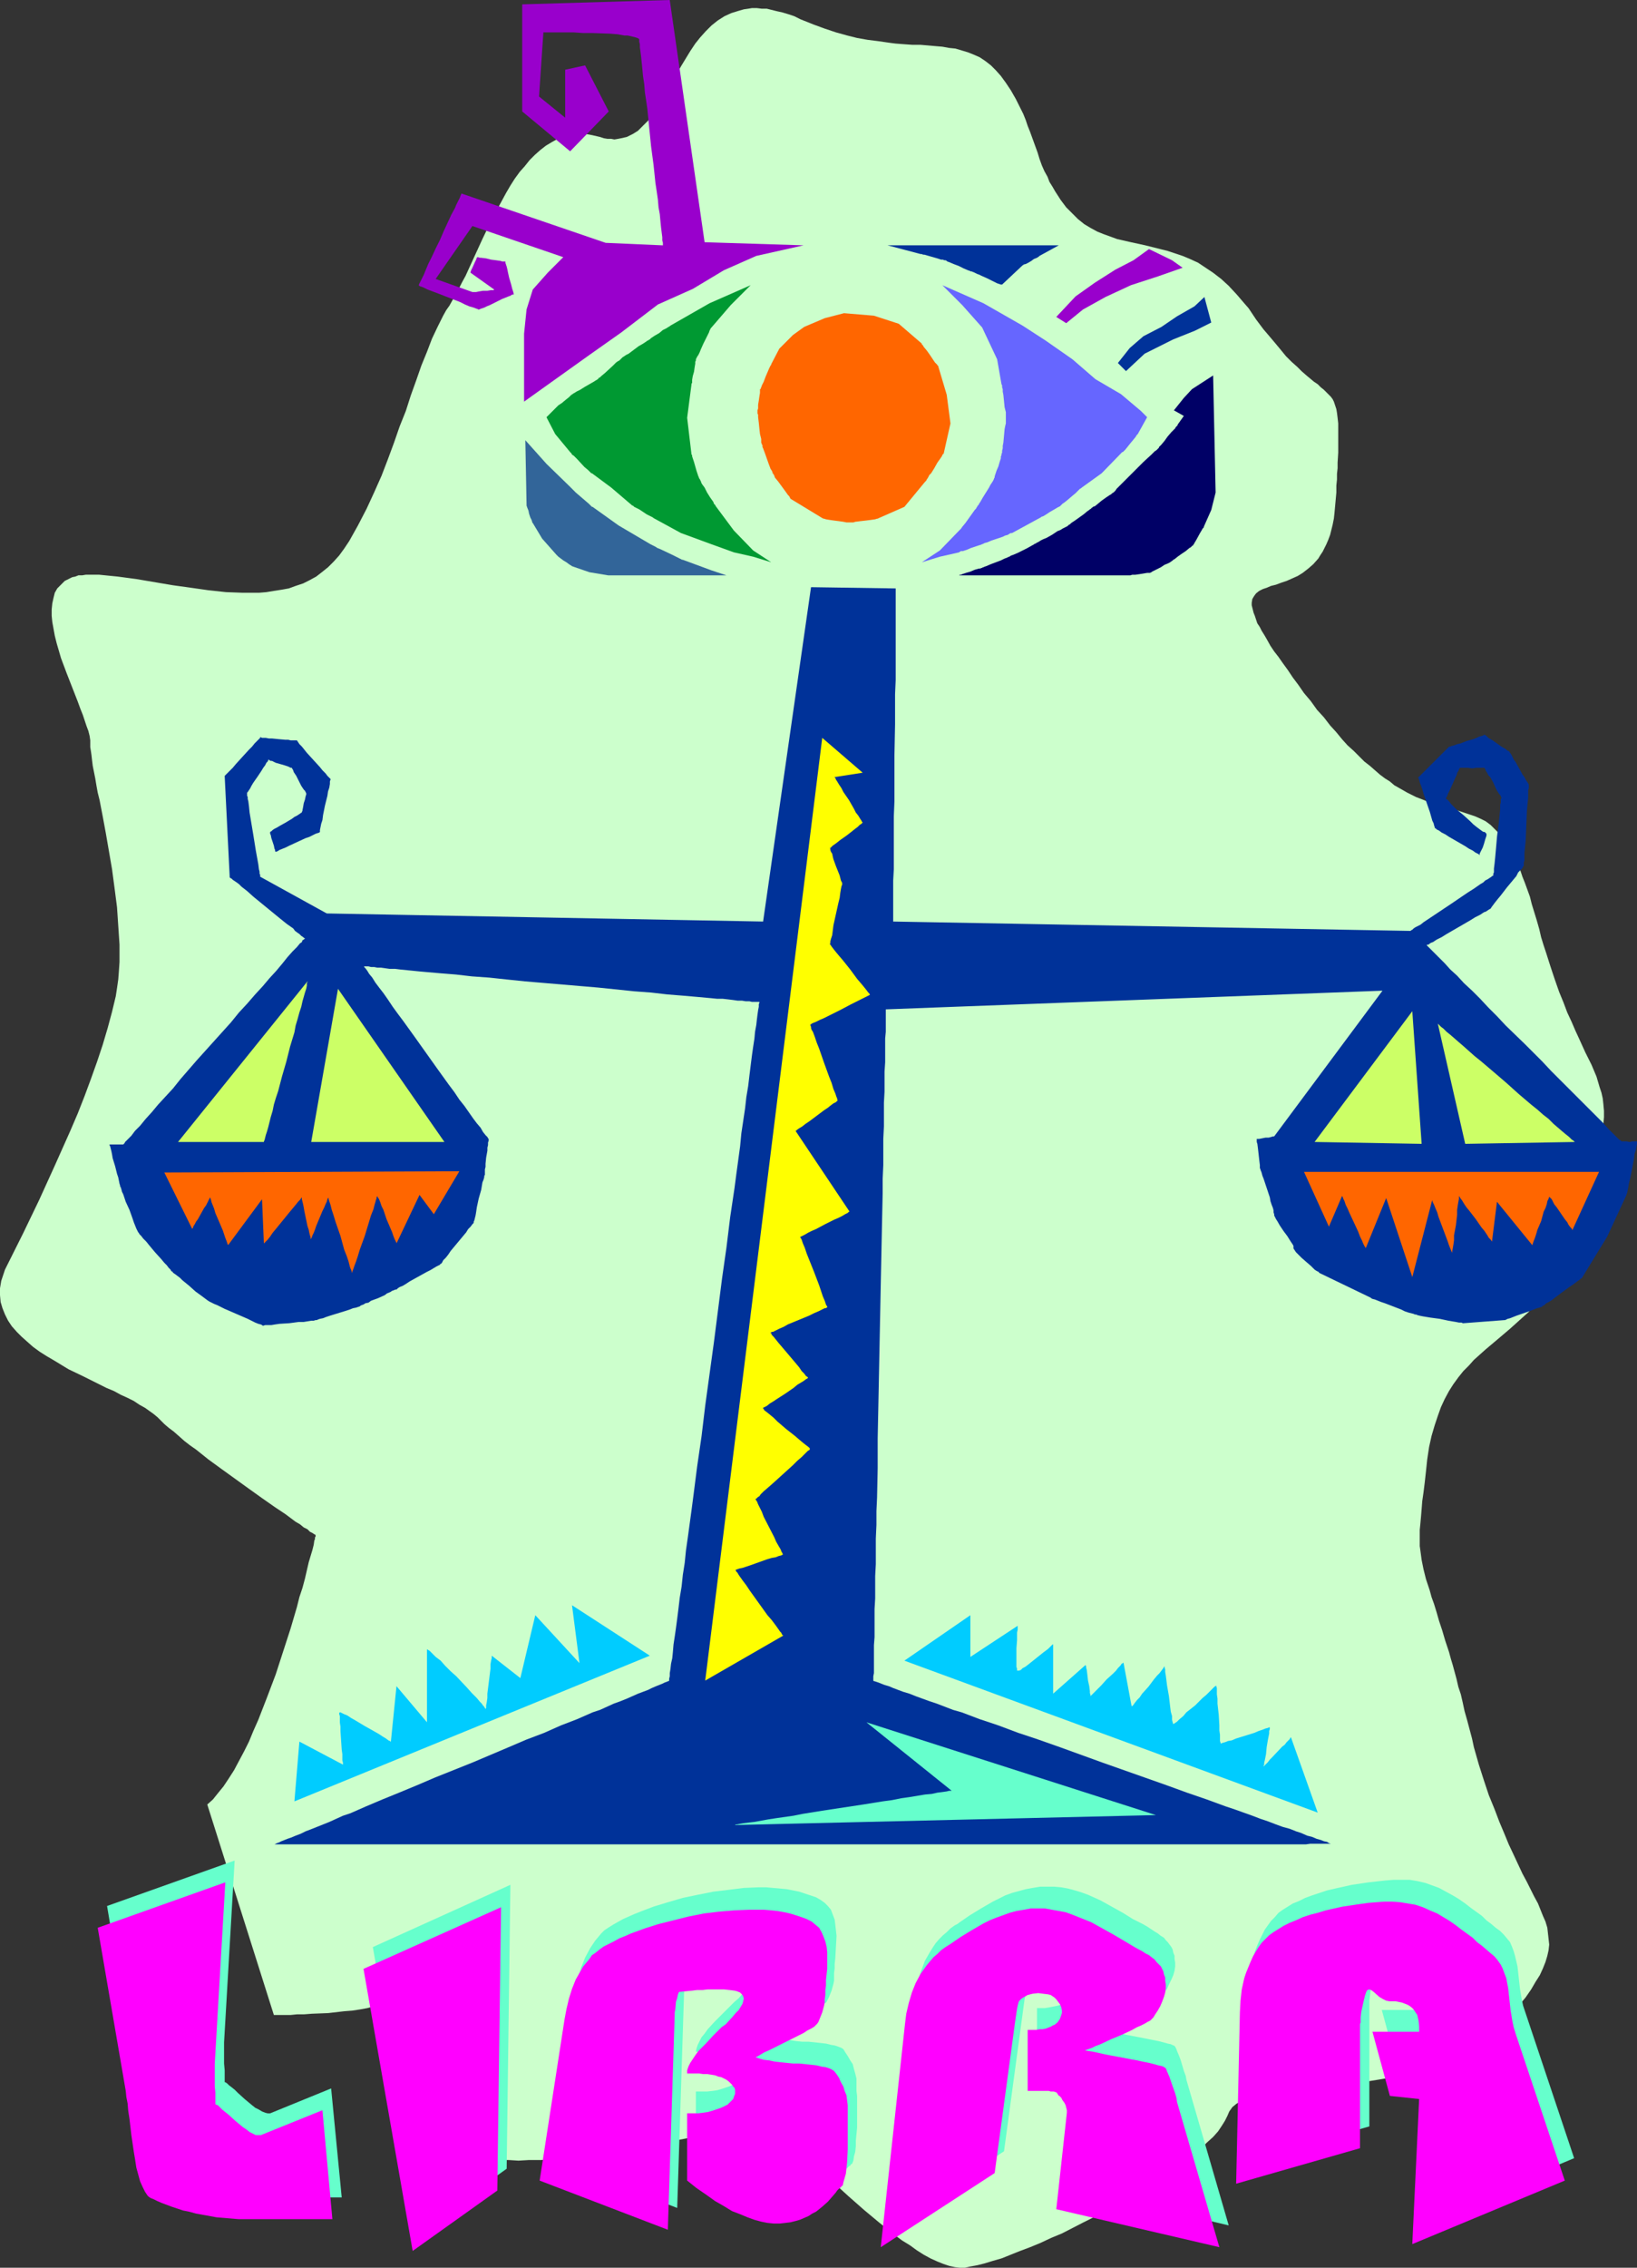 <?xml version="1.0" encoding="UTF-8" standalone="no"?>
<svg
   version="1.0"
   width="112.455mm"
   height="155.711mm"
   id="svg31"
   sodipodi:docname="Libra 07.wmf"
   xmlns:inkscape="http://www.inkscape.org/namespaces/inkscape"
   xmlns:sodipodi="http://sodipodi.sourceforge.net/DTD/sodipodi-0.dtd"
   xmlns="http://www.w3.org/2000/svg"
   xmlns:svg="http://www.w3.org/2000/svg">
  <rect width="100%" height="100%" fill="#333333" stroke="none"/>
  <sodipodi:namedview
     id="namedview31"
     pagecolor="#ffffff"
     bordercolor="#000000"
     borderopacity="0.25"
     inkscape:showpageshadow="2"
     inkscape:pageopacity="0.0"
     inkscape:pagecheckerboard="0"
     inkscape:deskcolor="#d1d1d1"
     inkscape:document-units="mm" />
  <defs
     id="defs1">
    <pattern
       id="WMFhbasepattern"
       patternUnits="userSpaceOnUse"
       width="6"
       height="6"
       x="0"
       y="0" />
  </defs>
  <path
     style="fill:#ccffcc;fill-opacity:1;fill-rule:evenodd;stroke:none"
     d="m 53.815,468.291 1.454,-1.293 1.293,-1.616 1.454,-1.778 1.293,-1.939 1.454,-2.262 1.293,-2.424 1.293,-2.424 1.293,-2.585 1.131,-2.747 1.293,-2.909 2.262,-5.817 2.262,-5.979 1.939,-5.979 1.939,-5.979 0.808,-2.747 0.808,-2.747 0.646,-2.585 0.808,-2.424 0.646,-2.424 0.485,-2.101 0.485,-2.101 0.485,-1.616 0.485,-1.616 0.323,-1.293 0.162,-1.131 0.162,-0.323 v -0.485 l 0.162,-0.162 v -0.323 0 -0.162 0 l -0.323,-0.162 -0.485,-0.323 -0.646,-0.323 -0.646,-0.646 -0.97,-0.485 -0.97,-0.808 -1.131,-0.646 -1.293,-0.97 -1.293,-0.97 -1.454,-0.97 -1.454,-0.97 -3.232,-2.262 -3.394,-2.424 -6.949,-5.009 -3.555,-2.585 -3.232,-2.585 -1.616,-1.131 -1.454,-1.131 -1.454,-1.293 -1.293,-1.131 -1.293,-0.97 -1.131,-0.97 -0.97,-0.97 -0.808,-0.808 -0.97,-0.808 -1.131,-0.808 -1.131,-0.808 -1.454,-0.808 -1.454,-0.97 -1.616,-0.808 -1.778,-0.808 -1.778,-0.97 -1.939,-0.808 -1.939,-0.97 -3.879,-1.939 -4.04,-1.939 -3.717,-2.262 -1.939,-1.131 L 10.343,350.814 8.565,349.522 7.111,348.229 5.656,346.936 4.363,345.643 3.071,344.189 2.101,342.735 1.293,341.119 0.646,339.503 0.162,337.887 0,336.11 v -1.778 l 0.323,-1.939 0.646,-1.939 0.323,-0.97 0.485,-0.97 2.101,-4.201 2.101,-4.201 2.101,-4.363 2.101,-4.363 4.04,-8.888 4.04,-9.049 1.939,-4.525 1.778,-4.525 1.616,-4.363 1.616,-4.525 1.454,-4.363 1.293,-4.363 1.131,-4.201 0.97,-4.04 0.323,-2.101 0.323,-2.262 0.162,-2.101 0.162,-2.424 v -2.262 -2.262 l -0.323,-4.848 -0.323,-4.848 -0.646,-5.009 -0.646,-4.848 -0.808,-4.686 -0.808,-4.686 -0.808,-4.363 -0.808,-4.201 -0.485,-1.939 -0.323,-1.778 -0.323,-1.939 -0.323,-1.616 -0.323,-1.616 -0.162,-1.293 -0.162,-1.454 -0.162,-1.131 -0.162,-0.97 v -0.97 -0.808 l -0.162,-1.131 -0.323,-1.293 -0.485,-1.293 -0.485,-1.454 -0.485,-1.454 -0.646,-1.616 -0.646,-1.778 -1.454,-3.717 -1.454,-3.717 -1.454,-3.878 -1.131,-3.878 -0.485,-1.939 -0.323,-1.778 -0.323,-1.778 -0.162,-1.616 v -1.616 l 0.162,-1.616 0.323,-1.454 0.323,-1.293 0.646,-1.131 0.97,-0.97 0.97,-0.97 1.293,-0.646 0.646,-0.323 0.808,-0.162 0.808,-0.323 h 0.97 l 0.97,-0.162 h 0.97 2.424 l 4.848,0.485 4.848,0.646 9.535,1.616 4.687,0.646 4.525,0.646 4.525,0.485 4.363,0.162 h 2.101 2.101 l 1.939,-0.162 1.939,-0.323 2.101,-0.323 1.778,-0.323 1.778,-0.646 1.939,-0.646 1.616,-0.808 1.778,-0.97 1.454,-1.131 1.616,-1.293 1.454,-1.454 1.454,-1.616 1.293,-1.778 1.293,-1.939 2.262,-4.04 2.262,-4.363 1.939,-4.201 1.939,-4.363 1.616,-4.201 1.616,-4.363 1.454,-4.201 1.616,-4.04 1.293,-4.04 1.454,-4.04 1.293,-3.717 1.454,-3.555 1.293,-3.393 1.454,-3.07 1.454,-2.909 0.808,-1.454 0.808,-1.131 0.808,-1.454 0.808,-1.293 0.808,-1.616 0.808,-1.616 0.97,-1.778 0.808,-1.778 1.778,-3.878 1.778,-3.878 1.939,-4.04 2.101,-4.04 2.101,-3.878 1.131,-1.939 1.131,-1.778 1.293,-1.778 1.293,-1.454 1.293,-1.616 1.293,-1.293 1.454,-1.293 1.454,-1.131 1.616,-0.97 1.454,-0.808 1.778,-0.646 1.616,-0.323 1.778,-0.323 h 1.939 l 1.778,0.323 2.101,0.485 0.97,0.323 0.97,0.162 h 0.97 l 0.808,0.162 0.97,-0.162 0.808,-0.162 1.454,-0.323 1.616,-0.808 1.293,-0.808 1.293,-1.293 1.293,-1.293 1.131,-1.454 1.131,-1.616 0.97,-1.778 1.131,-1.778 2.101,-3.878 2.263,-3.878 2.263,-3.717 1.293,-1.939 1.293,-1.616 1.454,-1.616 1.454,-1.454 1.616,-1.293 1.778,-1.131 1.778,-0.808 2.101,-0.646 1.131,-0.323 1.131,-0.162 0.97,-0.162 h 1.293 l 1.293,0.162 h 1.293 l 1.293,0.323 1.293,0.323 1.454,0.323 1.616,0.485 1.454,0.485 1.616,0.808 3.232,1.293 3.071,1.131 2.909,0.97 2.909,0.808 2.586,0.646 2.747,0.485 2.586,0.323 2.263,0.323 1.131,0.162 1.293,0.162 2.101,0.162 2.263,0.162 h 2.101 l 1.939,0.162 1.778,0.162 1.939,0.162 1.778,0.323 1.616,0.162 1.616,0.485 1.616,0.485 1.616,0.646 1.454,0.646 1.454,0.97 1.454,1.131 1.293,1.293 1.293,1.454 1.293,1.778 1.293,1.939 1.293,2.262 1.293,2.585 0.646,1.293 0.646,1.616 0.485,1.454 0.646,1.616 0.646,1.778 0.646,1.778 0.646,1.778 0.485,1.616 0.646,1.778 0.646,1.454 0.808,1.454 0.485,1.293 0.808,1.293 0.646,1.131 1.454,2.262 1.454,1.939 1.616,1.616 1.454,1.454 1.616,1.293 1.616,0.97 1.778,0.97 1.616,0.646 1.778,0.646 1.778,0.646 3.555,0.808 3.717,0.808 3.879,0.97 1.939,0.485 1.939,0.646 1.939,0.646 1.939,0.808 2.101,0.97 1.939,1.293 1.939,1.293 2.101,1.616 1.939,1.778 2.101,2.262 1.939,2.262 1.131,1.293 0.97,1.454 0.97,1.454 0.97,1.293 0.97,1.293 0.97,1.131 1.778,2.101 1.616,1.939 1.454,1.778 1.454,1.454 1.454,1.293 1.131,1.131 1.293,1.131 0.97,0.808 0.97,0.808 0.485,0.323 0.485,0.323 0.808,0.808 0.808,0.646 1.131,1.131 0.646,0.646 0.485,0.646 0.323,0.646 0.323,0.97 0.323,0.97 0.162,0.97 0.162,1.293 0.162,1.454 v 1.454 1.939 1.939 2.262 l -0.162,2.585 v 1.454 l -0.162,1.454 v 1.454 l -0.162,1.616 v 1.778 l -0.162,1.778 -0.162,1.778 -0.162,1.778 -0.162,1.454 -0.323,1.616 -0.323,1.293 -0.323,1.293 -0.485,1.293 -0.485,1.131 -0.485,0.97 -0.485,0.97 -0.646,0.97 -0.485,0.808 -1.293,1.454 -1.293,1.131 -1.454,1.131 -1.293,0.808 -1.454,0.646 -1.454,0.646 -1.454,0.485 -1.293,0.485 -1.293,0.323 -1.131,0.485 -0.97,0.323 -0.97,0.485 -0.808,0.646 -0.485,0.646 -0.485,0.808 -0.162,0.97 v 0.646 l 0.162,0.646 0.162,0.646 0.162,0.646 0.323,0.808 0.323,0.97 0.323,0.97 0.646,0.97 0.485,0.97 0.808,1.293 0.646,1.131 0.808,1.454 0.97,1.454 1.131,1.454 1.131,1.616 1.293,1.778 1.293,1.939 1.454,1.939 1.454,2.101 1.778,2.101 1.616,2.262 1.778,1.939 1.616,2.101 1.616,1.778 1.454,1.778 1.454,1.616 1.616,1.454 1.454,1.454 1.293,1.293 1.454,1.131 1.293,1.131 1.293,1.131 1.293,0.97 1.293,0.808 1.131,0.97 1.131,0.646 2.263,1.293 2.263,1.131 2.101,0.808 1.939,0.808 1.778,0.646 1.778,0.485 1.616,0.485 1.778,0.323 2.909,0.97 1.454,0.485 1.454,0.646 1.293,0.646 1.293,0.97 1.131,1.131 1.293,1.293 1.131,1.454 1.293,1.939 0.485,0.97 0.646,1.293 0.646,1.131 0.485,1.293 0.646,1.454 0.485,1.454 0.646,1.616 0.646,1.778 0.646,1.778 0.485,1.939 0.646,2.101 0.646,2.101 0.646,2.262 0.485,2.101 0.646,2.101 0.646,1.939 1.131,3.555 1.131,3.393 1.131,3.232 1.131,2.747 0.97,2.585 1.131,2.424 0.97,2.262 0.97,2.101 0.808,1.778 0.808,1.778 0.808,1.616 0.808,1.616 1.293,3.07 0.808,2.747 0.485,1.454 0.323,1.454 0.162,1.454 0.162,1.778 v 1.616 l -0.162,1.939 -0.162,1.939 -0.162,2.101 -0.485,2.262 -0.485,2.585 -0.485,2.747 -0.808,2.909 -0.323,1.616 -0.485,1.616 -0.485,1.778 -0.485,1.778 -0.97,3.555 -1.293,3.232 -1.131,3.07 -1.293,2.747 -1.293,2.747 -1.454,2.262 -1.454,2.262 -1.454,2.101 -1.616,1.939 -1.616,1.616 -1.454,1.778 -1.616,1.454 -3.232,2.909 -3.232,2.747 -3.071,2.585 -3.071,2.747 -1.293,1.454 -1.454,1.454 -1.293,1.616 -1.293,1.778 -1.131,1.778 -1.131,2.101 -0.97,2.101 -0.808,2.262 -0.808,2.424 -0.808,2.747 -0.646,2.909 -0.485,3.232 -0.323,3.07 -0.323,2.909 -0.323,2.585 -0.323,2.262 -0.162,2.101 -0.162,1.939 -0.162,1.778 -0.162,1.616 v 1.454 1.454 1.293 l 0.162,1.131 0.323,2.424 0.485,2.424 0.323,1.293 0.323,1.293 0.485,1.454 0.485,1.454 0.485,1.778 0.646,1.778 0.646,2.101 0.646,2.262 0.808,2.424 0.808,2.747 0.97,2.909 0.485,1.778 0.485,1.616 0.485,1.778 0.485,1.778 0.485,2.101 0.646,1.939 0.485,2.101 0.485,2.262 0.646,2.262 0.646,2.424 0.646,2.424 0.485,2.262 0.646,2.262 0.646,2.262 1.293,4.04 1.293,3.878 1.454,3.555 1.293,3.393 1.293,3.07 1.131,2.747 1.293,2.747 1.131,2.424 1.131,2.424 1.131,2.101 0.97,1.939 0.97,1.939 0.97,1.778 0.646,1.616 0.646,1.616 0.646,1.454 0.485,1.616 0.162,1.454 0.162,1.454 0.162,1.454 -0.162,1.454 -0.323,1.454 -0.485,1.616 -0.646,1.616 -0.808,1.778 -1.131,1.778 -1.131,1.939 -1.454,2.101 -1.778,2.101 -1.939,2.424 -2.101,2.262 -2.263,2.262 -2.424,1.778 -2.424,1.778 -2.586,1.616 -2.747,1.293 -2.747,1.293 -2.747,0.97 -2.909,0.97 -2.909,0.808 -2.909,0.646 -2.909,0.646 -2.909,0.485 -3.071,0.485 -5.656,0.646 -2.909,0.323 -2.747,0.323 -2.586,0.162 -2.747,0.323 -2.424,0.162 -2.424,0.323 -2.101,0.323 -2.263,0.323 -1.939,0.485 -1.778,0.485 -1.616,0.485 -1.293,0.646 -1.293,0.808 -0.97,0.808 -0.808,1.131 -0.485,1.131 -0.646,1.293 -0.808,1.293 -0.97,1.454 -1.293,1.454 -1.616,1.454 -1.616,1.616 -1.939,1.616 -2.101,1.616 -2.101,1.616 -2.424,1.616 -2.424,1.616 -2.586,1.616 -2.586,1.616 -2.747,1.616 -5.656,3.232 -5.818,2.909 -5.656,2.909 -2.747,1.131 -2.747,1.293 -2.747,1.131 -2.586,0.97 -2.424,0.97 -2.424,0.97 -2.263,0.646 -2.101,0.646 -1.939,0.485 -1.778,0.323 -1.454,0.323 h -1.293 l -1.293,-0.162 -1.454,-0.323 -1.454,-0.485 -1.616,-0.646 -1.778,-0.808 -1.778,-0.97 -1.778,-1.131 -1.778,-1.293 -2.101,-1.293 -1.939,-1.454 -4.04,-3.232 -3.879,-3.232 -4.04,-3.555 -3.717,-3.393 -1.778,-1.778 -1.778,-1.616 -1.616,-1.616 -1.616,-1.616 -1.454,-1.454 -1.293,-1.293 -1.293,-1.293 -1.131,-1.131 -0.97,-0.97 -0.808,-0.808 -0.646,-0.646 -0.485,-0.646 -0.323,-0.323 v 0 h -0.162 v 0 h -0.323 -0.323 l -0.485,0.162 h -0.485 l -0.646,0.162 h -0.646 l -0.808,0.162 -0.808,0.162 -0.97,0.162 -0.97,0.162 -2.262,0.323 -2.586,0.323 -2.747,0.485 -2.909,0.485 -3.232,0.485 -3.394,0.646 -3.555,0.646 -3.879,0.646 -3.879,0.646 -3.879,0.808 -4.04,0.808 -4.04,0.646 -3.717,0.485 -3.555,0.323 -3.394,0.323 -3.232,0.162 h -3.071 l -2.747,0.162 -2.586,-0.162 h -2.101 l -2.101,-0.162 h -0.808 -0.808 l -0.646,-0.162 h -0.646 -0.485 l -0.485,-0.162 h -0.323 -0.162 -0.162 -0.162 v -0.162 l -0.162,-0.323 -0.162,-0.646 -0.323,-0.646 -0.485,-0.97 -0.485,-1.131 -0.485,-1.131 -0.646,-1.454 -0.808,-1.454 -0.646,-1.616 -0.808,-1.778 -0.97,-1.778 -1.778,-3.555 -1.939,-3.878 -2.101,-3.717 -2.101,-3.717 -1.131,-1.616 -1.131,-1.616 -0.97,-1.616 -1.131,-1.293 -1.131,-1.293 -0.97,-1.131 -0.97,-0.97 -1.131,-0.808 -0.808,-0.646 -0.97,-0.323 -0.97,-0.162 H 97.126 l -1.778,0.485 -1.778,0.323 -2.101,0.323 -2.101,0.162 -4.202,0.485 -4.202,0.162 -2.101,0.162 h -1.778 l -1.616,0.162 h -1.454 -1.293 -1.616 z"
     id="path1" />
  <path
     style="fill:#66ffcc;fill-opacity:1;fill-rule:evenodd;stroke:none"
     d="m 27.796,494.63 33.129,-11.796 -2.747,47.185 v 0.808 0.646 0.646 1.616 1.778 l 0.162,1.778 v 1.616 0.485 0.97 h 0.162 l 0.485,0.323 0.485,0.485 0.646,0.485 0.808,0.646 0.808,0.808 1.778,1.616 1.939,1.616 0.808,0.646 0.97,0.485 0.808,0.485 0.808,0.323 0.646,0.162 h 0.646 l 15.837,-6.464 2.747,28.278 H 66.582 64.643 l -2.101,-0.162 -3.879,-0.323 -3.555,-0.646 -1.778,-0.485 -1.778,-0.323 -1.616,-0.485 -1.454,-0.323 -1.454,-0.485 -1.293,-0.485 -1.293,-0.485 -1.131,-0.485 -0.97,-0.485 -0.97,-0.485 -0.323,-0.162 -0.323,-0.485 -0.485,-0.323 -0.323,-0.646 -0.646,-1.131 -0.485,-1.616 -0.485,-1.616 -0.485,-1.939 -0.323,-1.939 -0.485,-2.101 -0.485,-4.201 -0.646,-4.363 -0.162,-1.939 -0.323,-1.939 -0.162,-1.616 -0.323,-1.616 z"
     id="path2" />
  <path
     style="fill:#66ffcc;fill-opacity:1;fill-rule:evenodd;stroke:none"
     d="m 109.57,578.496 -12.767,-73.201 35.715,-16.159 -0.97,73.686 z"
     id="path3" />
  <path
     style="fill:#66ffcc;fill-opacity:1;fill-rule:evenodd;stroke:none"
     d="m 142.537,560.075 6.303,-41.691 0.485,-2.747 0.808,-2.585 0.808,-2.585 0.97,-2.424 1.293,-2.424 0.646,-0.97 0.646,-0.97 0.808,-0.97 0.808,-0.97 0.808,-0.808 0.97,-0.646 1.293,-0.808 1.131,-0.646 1.454,-0.808 1.454,-0.646 1.454,-0.646 1.616,-0.646 3.394,-1.293 3.717,-1.131 3.879,-1.131 3.879,-0.808 4.04,-0.808 4.04,-0.485 3.879,-0.485 3.879,-0.162 h 1.939 l 1.778,0.162 1.778,0.162 1.778,0.162 1.616,0.323 1.616,0.323 1.454,0.485 1.454,0.485 1.454,0.485 1.131,0.646 1.131,0.808 0.808,0.808 0.808,0.97 0.485,1.293 0.485,1.293 0.162,1.293 0.162,1.454 0.162,1.454 -0.162,2.909 -0.162,2.909 -0.162,1.454 v 1.131 l -0.162,1.293 v 1.131 0.808 l -0.162,0.808 -0.485,1.778 -0.646,1.616 -0.323,0.646 -0.323,0.646 -0.323,0.323 -0.646,0.323 -0.646,0.485 -0.97,0.646 -1.131,0.646 -1.131,0.646 -2.586,1.293 -2.747,1.293 -1.131,0.646 -1.293,0.485 -1.131,0.646 -0.97,0.485 -0.646,0.323 -0.646,0.323 0.97,0.485 1.131,0.162 1.293,0.323 1.454,0.162 3.232,0.485 1.616,0.162 h 1.616 l 3.071,0.323 1.454,0.162 1.293,0.323 0.97,0.162 0.97,0.323 0.808,0.323 0.485,0.323 0.485,0.808 0.646,0.97 0.646,1.131 0.646,0.97 0.323,1.293 0.323,1.131 0.323,1.293 v 1.293 1.939 l 0.162,1.293 v 8.241 l -0.323,3.393 v 1.454 l -0.162,1.454 -0.323,1.131 -0.162,1.131 -0.323,0.808 -0.323,0.162 -0.162,0.323 -0.323,0.162 -0.323,0.323 -0.323,0.323 -0.323,0.485 -0.97,1.131 -1.131,1.293 -1.454,1.293 -1.616,1.293 -0.97,0.485 -0.97,0.646 -1.131,0.485 -1.131,0.485 -1.131,0.323 -1.293,0.323 -1.293,0.162 h -1.454 -1.616 l -1.616,-0.162 -1.616,-0.162 -1.778,-0.485 -1.939,-0.646 -1.939,-0.808 -1.939,-0.97 -2.263,-1.131 -2.101,-1.293 -2.424,-1.616 -2.424,-1.778 -2.586,-2.101 v -17.29 h 1.616 1.293 l 1.454,-0.162 1.131,-0.162 1.131,-0.323 0.97,-0.323 0.97,-0.323 0.808,-0.323 0.646,-0.323 0.646,-0.323 0.646,-0.485 0.323,-0.485 0.323,-0.485 0.323,-0.485 0.162,-0.485 0.162,-0.323 v -0.646 l -0.162,-0.485 -0.162,-0.485 -0.162,-0.323 -0.323,-0.485 -0.323,-0.485 -0.485,-0.323 -0.646,-0.485 -0.646,-0.323 -0.808,-0.323 -0.646,-0.162 -0.97,-0.323 -0.97,-0.162 -0.97,-0.162 h -0.97 l -1.293,-0.162 v 0 h -3.071 v 0 l 0.162,-0.808 0.323,-0.97 0.485,-0.97 0.485,-0.97 0.808,-0.97 0.808,-1.131 1.778,-1.939 2.101,-2.101 2.101,-2.101 0.97,-0.97 1.131,-0.97 0.808,-0.97 0.808,-0.808 0.646,-0.808 0.646,-0.808 0.485,-0.808 0.162,-0.808 0.162,-0.485 -0.162,-0.646 -0.323,-0.485 -0.485,-0.485 -0.97,-0.323 -0.485,-0.162 -0.646,-0.162 h -0.646 l -0.646,-0.162 h -0.97 -2.909 -1.131 -1.293 l -1.454,0.162 -1.293,0.162 -1.616,0.162 -1.616,0.162 h -0.162 l -0.162,0.323 -0.162,0.485 -0.323,0.808 -0.162,0.808 -0.323,2.101 v 0.808 0.646 l -1.778,55.749 z"
     id="path4" />
  <path
     style="fill:#66ffcc;fill-opacity:1;fill-rule:evenodd;stroke:none"
     d="m 231.098,577.527 6.303,-58.011 0.323,-2.747 0.646,-2.747 0.808,-2.585 0.97,-2.585 1.293,-2.262 0.808,-1.293 0.646,-0.97 0.97,-1.131 0.97,-0.97 0.97,-0.808 0.97,-0.97 1.131,-0.808 0.646,-0.323 0.646,-0.485 2.586,-1.778 2.909,-1.778 3.071,-1.778 1.616,-0.808 1.616,-0.808 1.778,-0.646 1.778,-0.485 1.778,-0.485 1.778,-0.323 1.939,-0.323 h 1.939 1.778 l 1.778,0.162 1.778,0.323 1.778,0.485 1.616,0.485 1.778,0.646 3.232,1.454 2.909,1.616 2.909,1.616 2.586,1.616 2.586,1.293 1.131,0.646 0.97,0.646 0.97,0.646 0.808,0.485 0.808,0.646 0.808,0.485 0.485,0.646 0.485,0.485 0.485,0.646 0.485,0.646 0.323,0.646 0.162,0.808 0.323,0.808 v 0.808 l 0.162,0.97 v 0.97 l -0.162,1.131 -0.323,1.131 -0.485,1.131 -0.646,1.293 -0.485,1.131 -0.646,0.808 -0.485,0.808 -0.323,0.323 -0.162,0.323 -0.323,0.323 -0.646,0.323 -0.808,0.485 -0.97,0.485 -1.131,0.485 -1.293,0.646 -2.586,1.293 -2.909,1.131 -2.586,1.131 -1.131,0.646 -1.131,0.323 -0.97,0.485 -0.808,0.323 0.97,0.162 1.131,0.162 1.293,0.323 1.616,0.323 1.616,0.323 1.778,0.323 3.394,0.646 1.616,0.323 1.616,0.323 1.616,0.323 1.293,0.323 1.131,0.323 0.808,0.162 0.646,0.323 h 0.162 l 0.162,0.162 0.162,0.162 0.162,0.323 0.162,0.323 0.162,0.485 0.485,1.131 0.485,1.293 0.808,2.747 0.485,1.293 0.162,0.97 10.989,37.812 -42.341,-10.019 2.747,-24.885 v -0.646 l -0.162,-0.646 -0.323,-0.646 -0.323,-0.808 -0.162,-0.646 -0.485,-0.485 -0.323,-0.323 -0.162,-0.323 -0.323,-0.162 v -0.162 l -0.162,-0.162 -0.162,-0.162 -0.323,-0.162 -0.485,-0.162 h -0.323 l -0.97,-0.162 h -0.646 -4.848 v -15.836 h 1.131 0.97 l 0.97,-0.162 0.808,-0.162 0.808,-0.162 0.808,-0.162 0.485,-0.162 0.485,-0.323 0.485,-0.323 0.808,-0.646 0.646,-0.808 0.323,-0.97 0.162,-0.646 v -0.485 -0.808 l -0.485,-0.808 -0.323,-0.808 -0.646,-0.485 -0.485,-0.485 -0.485,-0.323 -0.485,-0.323 -0.646,-0.162 -1.293,-0.323 h -1.293 l -1.454,0.162 -1.293,0.323 -0.646,0.323 -0.485,0.323 -0.485,0.323 -0.323,0.323 -0.323,0.323 -0.162,0.485 -0.162,0.646 -0.162,0.808 -0.323,1.616 v 0.808 l -0.162,0.808 -5.333,39.428 z"
     id="path5" />
  <path
     style="fill:#66ffcc;fill-opacity:1;fill-rule:evenodd;stroke:none"
     d="m 323.376,561.044 0.808,-44.599 0.162,-2.909 0.485,-3.07 0.646,-2.909 0.485,-1.454 0.485,-1.293 0.646,-1.454 0.646,-1.293 0.646,-1.293 0.808,-1.131 0.808,-1.131 0.97,-0.97 0.97,-1.131 1.131,-0.808 1.293,-0.808 1.293,-0.808 1.616,-0.646 1.616,-0.808 1.778,-0.646 1.939,-0.646 1.939,-0.646 2.101,-0.485 4.363,-0.97 4.363,-0.646 4.363,-0.485 2.101,-0.162 h 2.263 1.939 l 1.939,0.323 2.101,0.485 1.778,0.646 1.778,0.646 1.778,0.97 1.778,0.97 1.616,0.97 1.616,1.131 1.454,1.131 2.909,2.101 1.131,1.131 1.293,0.97 1.131,0.97 1.131,0.808 0.97,0.97 0.808,0.97 0.808,0.97 0.485,1.131 0.485,1.293 0.323,1.131 0.646,2.747 0.323,2.909 0.162,1.454 0.162,1.454 0.485,2.909 0.323,1.454 0.485,1.454 12.767,38.136 -39.594,16.644 1.778,-37.651 -7.596,-0.808 -4.525,-16.644 h 12.121 v -1.616 l -0.162,-1.454 -0.323,-1.293 -0.646,-1.131 -0.323,-0.485 -0.485,-0.323 -1.293,-0.808 -1.293,-0.485 -1.616,-0.323 -1.616,-0.162 h -0.97 l -0.808,-0.485 -0.808,-0.485 -0.808,-0.646 -0.646,-0.646 -0.646,-0.485 -0.485,-0.162 -0.162,-0.162 -0.323,0.162 -0.162,0.162 -0.162,0.485 -0.162,0.323 -0.323,0.646 -0.323,1.293 -0.162,1.454 -0.323,1.454 -0.162,1.454 -0.162,1.293 v 0.485 0.323 31.833 z"
     id="path6" />
  <path
     style="fill:#ff00ff;fill-opacity:1;fill-rule:evenodd;stroke:none"
     d="m 25.372,500.286 33.129,-11.796 -2.747,47.185 v 2.101 1.616 1.939 l 0.162,1.778 v 1.454 0.646 0.808 l 0.162,0.162 0.485,0.162 0.485,0.485 0.646,0.646 0.808,0.646 0.808,0.646 1.778,1.616 1.939,1.616 0.97,0.646 0.808,0.646 0.97,0.485 0.646,0.323 h 0.808 0.485 l 15.999,-6.464 2.586,28.278 H 64.158 62.057 l -1.939,-0.162 -3.879,-0.323 -3.555,-0.646 -1.778,-0.323 -1.778,-0.485 -1.616,-0.323 -1.454,-0.485 -1.454,-0.485 -1.293,-0.485 -1.293,-0.485 -1.131,-0.485 -0.97,-0.485 -0.808,-0.323 -0.485,-0.323 -0.323,-0.323 -0.323,-0.485 -0.323,-0.485 -0.646,-1.293 -0.646,-1.454 -0.485,-1.778 -0.485,-1.778 -0.323,-2.101 -0.323,-1.939 -0.646,-4.363 -0.485,-4.201 -0.323,-2.101 -0.162,-1.939 -0.323,-1.616 -0.162,-1.616 z"
     id="path7" />
  <path
     style="fill:#ff00ff;fill-opacity:1;fill-rule:evenodd;stroke:none"
     d="M 107.145,584.152 94.379,510.951 130.094,494.954 129.124,568.478 Z"
     id="path8" />
  <path
     style="fill:#ff00ff;fill-opacity:1;fill-rule:evenodd;stroke:none"
     d="m 140.113,565.892 6.464,-41.852 0.485,-2.585 0.646,-2.747 0.808,-2.585 0.97,-2.424 1.293,-2.262 0.646,-1.131 0.808,-0.97 0.808,-0.97 0.646,-0.97 0.97,-0.646 0.97,-0.808 1.131,-0.808 1.293,-0.646 1.293,-0.646 1.454,-0.808 1.616,-0.646 1.454,-0.646 3.555,-1.293 3.555,-1.131 3.879,-0.97 3.879,-0.97 4.04,-0.808 4.04,-0.485 3.879,-0.323 3.879,-0.162 h 1.939 1.778 l 1.939,0.162 1.616,0.162 1.778,0.323 1.454,0.323 1.616,0.485 1.454,0.485 1.293,0.485 1.293,0.646 0.97,0.808 0.97,0.808 0.646,1.131 0.485,1.131 0.485,1.293 0.323,1.293 0.162,1.454 v 1.454 2.909 l -0.323,2.909 v 1.454 l -0.162,1.131 v 1.293 l -0.162,1.131 v 0.808 l -0.162,0.808 -0.485,1.778 -0.646,1.616 -0.323,0.808 -0.323,0.485 -0.323,0.323 -0.485,0.485 -0.808,0.485 -0.97,0.485 -0.97,0.646 -1.293,0.646 -2.586,1.293 -2.586,1.293 -1.293,0.646 -1.293,0.646 -1.131,0.485 -0.808,0.485 -0.808,0.485 -0.646,0.323 0.97,0.323 1.131,0.323 1.454,0.162 1.454,0.323 3.071,0.323 1.616,0.162 h 1.616 l 3.071,0.323 1.454,0.162 1.293,0.323 1.131,0.162 0.97,0.323 0.646,0.323 0.485,0.323 0.646,0.808 0.646,0.97 0.485,1.131 0.646,1.131 0.323,1.131 0.485,1.131 0.162,1.293 0.162,1.293 v 1.939 1.293 4.686 3.555 l -0.162,3.393 -0.162,1.454 -0.162,1.454 -0.323,1.131 -0.323,1.131 -0.162,0.808 -0.323,0.162 -0.162,0.323 -0.323,0.162 -0.323,0.323 -0.323,0.323 -0.323,0.485 -0.97,1.131 -1.131,1.293 -1.454,1.293 -1.616,1.293 -0.97,0.485 -0.97,0.646 -1.131,0.485 -1.131,0.485 -1.131,0.323 -1.293,0.323 -1.293,0.162 -1.454,0.162 h -1.616 l -1.616,-0.162 -1.616,-0.323 -1.778,-0.485 -1.778,-0.646 -1.939,-0.808 -2.101,-0.808 -2.101,-1.293 -2.263,-1.293 -2.263,-1.616 -2.586,-1.778 -2.424,-1.939 v -17.452 h 1.454 1.454 l 1.293,-0.162 1.131,-0.162 1.131,-0.323 0.97,-0.323 0.97,-0.323 0.808,-0.323 0.646,-0.323 0.646,-0.323 0.485,-0.485 0.485,-0.485 0.485,-0.485 0.162,-0.485 0.162,-0.485 0.162,-0.323 v -0.646 -0.485 l -0.162,-0.485 -0.323,-0.323 -0.323,-0.485 -0.485,-0.485 -0.323,-0.323 -0.646,-0.485 -0.646,-0.323 -0.646,-0.323 -0.808,-0.162 -0.808,-0.323 -0.97,-0.162 -1.131,-0.162 h -0.97 l -1.131,-0.162 h -3.071 v -0.808 l 0.323,-0.97 0.485,-0.97 0.646,-0.97 0.646,-0.97 0.808,-1.131 1.939,-1.939 1.939,-2.101 2.101,-2.101 1.131,-0.808 1.778,-1.939 0.808,-0.97 0.808,-0.808 0.485,-0.808 0.485,-0.808 0.162,-0.646 0.162,-0.646 -0.162,-0.646 -0.323,-0.485 -0.485,-0.485 -0.808,-0.323 -0.646,-0.162 -1.293,-0.162 -1.454,-0.162 h -0.97 -2.101 -1.131 l -1.293,0.162 h -1.454 l -1.293,0.162 -1.616,0.162 -1.616,0.162 h -0.162 l -0.162,0.323 -0.162,0.485 -0.162,0.808 -0.323,0.97 -0.162,1.939 -0.162,0.808 v 0.646 l -1.778,55.749 z"
     id="path9" />
  <path
     style="fill:#ff00ff;fill-opacity:1;fill-rule:evenodd;stroke:none"
     d="m 228.674,583.182 6.303,-58.011 0.323,-2.585 0.646,-2.747 0.808,-2.747 0.97,-2.424 1.293,-2.424 0.808,-1.131 0.808,-1.131 0.808,-0.97 0.97,-1.131 0.97,-0.808 0.97,-0.97 1.131,-0.808 1.293,-0.808 2.586,-1.778 2.909,-1.778 3.071,-1.778 1.616,-0.808 1.616,-0.646 1.778,-0.646 1.778,-0.646 1.778,-0.485 1.939,-0.323 1.778,-0.323 h 1.939 1.778 l 1.778,0.323 1.778,0.323 1.778,0.323 1.778,0.646 1.616,0.646 3.232,1.293 2.909,1.616 2.909,1.616 2.747,1.616 2.424,1.454 1.131,0.646 0.97,0.485 0.97,0.646 0.97,0.485 0.808,0.646 0.646,0.485 0.485,0.646 0.646,0.646 0.485,0.485 0.323,0.646 0.323,0.646 0.162,0.808 0.323,0.808 v 0.808 l 0.162,0.97 v 0.97 l -0.162,1.131 -0.323,1.131 -0.485,1.293 -0.485,1.131 -0.646,1.131 -0.646,0.97 -0.485,0.808 -0.485,0.485 -0.323,0.323 -0.646,0.323 -0.808,0.485 -0.97,0.485 -1.131,0.485 -1.131,0.646 -2.747,1.293 -2.747,1.131 -2.747,1.293 -1.293,0.485 -0.97,0.485 -0.97,0.323 -0.808,0.323 0.97,0.162 1.131,0.162 1.454,0.323 1.454,0.323 1.616,0.323 1.778,0.323 3.394,0.646 1.778,0.323 1.454,0.323 1.616,0.323 1.293,0.323 1.131,0.323 0.808,0.162 0.485,0.162 0.162,0.162 h 0.162 l 0.162,0.162 0.162,0.162 0.162,0.323 0.162,0.485 0.162,0.323 0.485,1.131 0.485,1.454 0.97,2.747 0.323,1.131 0.162,1.131 10.989,37.651 -42.341,-9.857 2.747,-25.047 v -0.646 l -0.162,-0.646 -0.162,-0.646 -0.323,-0.646 -0.485,-0.646 -0.323,-0.646 -0.323,-0.323 -0.162,-0.162 -0.323,-0.162 v -0.162 l -0.162,-0.162 -0.162,-0.323 -0.323,-0.162 -0.485,-0.162 h -0.323 -0.485 l -0.485,-0.162 h -0.646 -4.848 v -15.836 h 1.131 1.131 l 0.808,-0.162 h 0.808 l 0.808,-0.162 0.808,-0.323 0.485,-0.162 0.485,-0.323 0.485,-0.162 0.808,-0.646 0.646,-0.97 0.323,-0.97 0.162,-0.485 v -0.646 l -0.162,-0.808 -0.323,-0.808 -0.97,-1.293 -0.485,-0.485 -0.485,-0.323 -0.485,-0.323 -0.646,-0.162 -1.293,-0.162 -1.293,-0.162 -1.454,0.162 -1.293,0.323 -1.131,0.646 -0.485,0.323 -0.323,0.323 -0.323,0.323 -0.162,0.485 -0.162,0.646 -0.162,0.808 -0.485,3.232 -5.333,39.428 z"
     id="path10" />
  <path
     style="fill:#ff00ff;fill-opacity:1;fill-rule:evenodd;stroke:none"
     d="m 320.952,566.7 0.97,-44.438 0.162,-3.07 0.323,-2.909 0.646,-2.909 0.485,-1.454 1.131,-2.747 0.646,-1.454 0.646,-1.131 0.808,-1.293 0.808,-1.131 0.97,-0.97 0.97,-0.97 1.131,-0.808 1.293,-0.808 1.293,-0.808 1.616,-0.808 1.616,-0.646 1.778,-0.808 1.939,-0.646 1.939,-0.485 2.101,-0.646 4.363,-0.97 4.363,-0.646 2.262,-0.323 2.101,-0.162 2.101,-0.162 h 2.101 l 2.101,0.162 1.939,0.323 1.939,0.323 1.939,0.646 1.778,0.808 1.939,0.808 1.616,0.97 1.616,0.97 1.616,1.131 1.454,1.131 2.909,2.101 1.131,1.131 1.293,0.97 1.131,0.97 1.131,0.97 0.97,0.808 0.808,0.97 0.808,1.131 0.485,0.97 0.485,1.293 0.485,1.293 0.485,2.585 0.323,2.909 0.323,2.909 0.485,2.909 0.323,1.454 0.485,1.616 12.767,38.136 -39.594,16.482 1.778,-37.651 -7.596,-0.808 -4.525,-16.644 h 12.121 v -1.454 l -0.162,-1.454 -0.323,-1.454 -0.646,-0.97 -0.323,-0.485 -0.485,-0.485 -0.646,-0.485 -0.646,-0.323 -1.293,-0.485 -1.616,-0.323 h -1.616 l -0.808,-0.162 -0.97,-0.485 -0.808,-0.485 -1.454,-1.293 -0.646,-0.485 -0.485,-0.162 h -0.162 l -0.323,0.162 -0.162,0.162 -0.162,0.323 -0.162,0.485 -0.162,0.485 -0.323,1.293 -0.323,1.454 -0.323,1.454 -0.162,1.454 v 1.293 l -0.162,0.485 v 0.485 31.672 z"
     id="path11" />
  <path
     style="fill:#326599;fill-opacity:1;fill-rule:evenodd;stroke:none"
     d="m 188.595,149.31 h -30.705 l -4.848,-0.808 -4.687,-1.616 v -0.162 h -0.162 l -0.485,-0.323 -0.646,-0.485 -0.808,-0.485 -0.646,-0.485 -0.646,-0.485 -0.162,-0.162 -0.162,-0.162 -0.162,-0.162 v 0 l -3.717,-4.201 -2.424,-4.04 -0.162,-0.162 v -0.162 l -0.162,-0.485 -0.323,-0.646 -0.323,-0.97 -0.162,-0.808 -0.323,-0.808 -0.162,-0.485 v -0.162 0 l -0.323,-16.805 5.495,6.14 5.818,5.656 v 0 l 0.162,0.162 0.323,0.323 0.323,0.323 0.97,0.97 1.131,0.97 1.131,0.97 1.131,0.97 0.323,0.323 0.323,0.323 0.162,0.162 h 0.162 l 6.787,4.848 8.242,4.848 v 0 l 0.323,0.162 0.323,0.162 0.646,0.323 0.485,0.323 0.808,0.323 3.071,1.454 0.646,0.323 0.646,0.323 0.646,0.323 0.323,0.162 0.323,0.162 h 0.162 l 7.434,2.747 z"
     id="path12" />
  <path
     style="fill:#009932;fill-opacity:1;fill-rule:evenodd;stroke:none"
     d="m 200.231,145.917 -4.687,-3.07 -5.01,-5.171 -4.687,-6.302 v 0 l -0.162,-0.323 -0.323,-0.323 -0.162,-0.485 -0.808,-1.131 -0.808,-1.293 -0.646,-1.293 -0.485,-0.646 -0.323,-0.485 -0.162,-0.485 -0.162,-0.323 -0.162,-0.323 v 0 l -0.162,-0.162 v -0.162 l -0.162,-0.323 -0.162,-0.485 -0.323,-0.97 -0.323,-1.131 -0.323,-1.131 -0.323,-0.97 -0.162,-0.485 v -0.323 l -0.162,-0.162 v 0 l -1.131,-9.534 1.131,-8.726 v -0.162 l 0.162,-0.162 v -0.323 -0.485 l 0.162,-0.97 0.323,-1.131 0.162,-1.131 0.162,-0.97 V 93.884 l 0.162,-0.323 v -0.162 -0.162 0 l 0.162,-0.323 0.162,-0.323 0.323,-0.485 0.323,-0.646 0.323,-0.808 0.646,-1.454 0.808,-1.616 0.323,-0.646 0.323,-0.646 0.162,-0.485 0.162,-0.323 0.162,-0.323 0.162,-0.162 5.01,-5.817 5.171,-5.171 -10.666,4.686 -10.181,5.817 v 0 l -0.162,0.162 -0.323,0.162 -0.485,0.323 -0.97,0.485 -0.97,0.808 -1.131,0.646 -0.97,0.646 -0.323,0.323 -0.323,0.162 -0.162,0.162 v 0 h -0.162 l -0.162,0.162 -0.485,0.323 -0.485,0.323 -1.131,0.646 -1.293,0.97 -1.293,0.97 -0.646,0.323 -0.485,0.323 -0.485,0.323 -0.323,0.323 -0.162,0.162 v 0 l -0.162,0.162 -0.162,0.162 -0.323,0.162 -0.485,0.323 -0.808,0.808 -2.101,1.939 -0.97,0.808 -0.323,0.323 -0.323,0.162 -0.162,0.162 v 0.162 h -0.162 l -0.162,0.162 -0.323,0.162 -0.485,0.323 -1.131,0.646 -1.131,0.646 -1.293,0.808 -0.97,0.485 -0.485,0.323 -0.323,0.162 -0.162,0.162 h -0.162 v 0.162 h -0.162 l -0.323,0.323 -0.323,0.323 -0.808,0.646 -0.97,0.808 -0.97,0.646 -0.808,0.808 -0.323,0.323 -0.162,0.162 -0.162,0.162 v 0 l -1.616,1.616 2.263,4.363 3.879,4.686 0.162,0.162 0.162,0.162 0.162,0.323 0.485,0.323 0.808,0.808 1.939,2.101 0.97,0.808 0.323,0.323 0.323,0.323 0.162,0.162 h 0.162 l 5.01,3.717 5.495,4.686 h 0.162 l 0.162,0.162 0.162,0.162 0.323,0.162 0.97,0.485 0.97,0.646 0.97,0.646 0.97,0.485 0.323,0.162 0.323,0.162 0.162,0.162 v 0 l 7.111,3.878 7.919,2.909 5.818,2.101 5.01,1.131 z"
     id="path13" />
  <path
     style="fill:#6666ff;fill-opacity:1;fill-rule:evenodd;stroke:none"
     d="m 239.34,145.917 4.687,-3.07 5.01,-5.171 v 0 l 0.162,-0.162 0.323,-0.323 0.323,-0.485 0.808,-0.97 0.808,-1.131 0.808,-1.131 0.808,-1.131 0.323,-0.323 0.162,-0.323 0.162,-0.162 v -0.162 0 l 0.323,-0.323 0.162,-0.323 0.323,-0.485 0.646,-1.131 1.616,-2.585 0.323,-0.646 0.323,-0.485 0.323,-0.485 0.162,-0.323 0.162,-0.323 v 0 -0.162 l 0.162,-0.162 v -0.323 l 0.162,-0.485 0.323,-0.97 0.485,-1.131 0.323,-1.131 0.323,-0.97 v -0.485 l 0.162,-0.323 v -0.162 0 -0.162 l 0.162,-0.323 v -0.485 l 0.162,-0.646 v -0.646 l 0.162,-0.808 0.323,-3.555 0.162,-0.808 0.162,-0.646 v -0.646 -0.485 -0.323 -0.485 -0.323 -0.646 l -0.162,-0.646 -0.162,-0.646 -0.162,-1.616 -0.162,-1.616 -0.162,-0.808 v -0.646 l -0.162,-0.485 v -0.485 l -0.162,-0.323 v 0 l -1.131,-6.464 -3.879,-8.241 -5.171,-5.817 -5.171,-5.171 10.666,4.686 10.181,5.817 5.979,3.878 6.949,4.848 5.979,5.171 6.626,3.878 5.171,4.363 1.616,1.616 -2.424,4.363 v 0 l -0.162,0.162 -0.162,0.162 -0.162,0.323 -0.646,0.808 -0.808,0.97 -0.646,0.808 -0.646,0.808 -0.323,0.323 -0.162,0.162 -0.162,0.162 h -0.162 l -5.333,5.494 -5.171,3.717 v 0 l -0.162,0.162 -0.323,0.162 -0.323,0.323 -0.808,0.808 -0.97,0.808 -1.131,0.97 -0.808,0.646 -0.485,0.323 -0.323,0.323 -0.162,0.162 v 0 0 l -0.162,0.162 -0.323,0.162 -0.323,0.162 -0.808,0.485 -1.131,0.646 -0.97,0.646 -0.808,0.485 -0.485,0.162 -0.162,0.162 -0.323,0.162 v 0 l -7.111,3.878 v 0 h -0.323 l -0.323,0.162 -0.485,0.323 -0.646,0.162 -0.646,0.323 -1.454,0.485 -1.454,0.485 -1.131,0.485 -0.646,0.162 -0.323,0.162 -0.323,0.162 v 0 h -0.162 l -0.162,0.162 h -0.162 l -0.485,0.162 -0.97,0.323 -0.97,0.323 -1.131,0.485 -0.97,0.323 h -0.485 l -0.323,0.162 -0.162,0.162 v 0 l -5.01,1.131 z"
     id="path14" />
  <path
     style="fill:#ff6600;fill-opacity:1;fill-rule:evenodd;stroke:none"
     d="m 205.887,86.936 -3.555,3.555 -2.101,4.04 v 0.162 l -0.162,0.162 -0.162,0.323 -0.162,0.323 -0.485,1.131 -0.485,1.131 -0.485,1.293 -0.485,0.97 -0.162,0.485 -0.162,0.323 v 0.162 h -0.162 v 0.162 0.162 0.323 0.323 l -0.162,0.97 -0.162,1.131 -0.162,0.97 v 0.97 l -0.162,0.485 v 0.485 0.323 l 0.162,0.323 v 0.646 l 0.162,1.293 0.162,1.616 0.162,1.454 0.323,1.293 v 0.646 0.323 l 0.162,0.323 v 0 0.162 l 0.162,0.162 v 0.485 l 0.162,0.323 0.485,1.293 0.97,2.747 0.485,1.293 0.323,0.485 0.162,0.323 v 0.323 h 0.162 v 0.162 l 0.162,0.162 0.162,0.323 0.162,0.485 0.808,0.97 1.778,2.424 0.808,1.131 0.323,0.323 0.162,0.323 0.162,0.323 v 0 l 8.242,5.009 v 0 l 0.323,0.162 h 0.162 l 0.485,0.162 0.97,0.162 1.131,0.162 1.293,0.162 1.131,0.162 0.808,0.162 h 0.323 0.323 0.323 0.323 0.485 l 0.485,-0.162 1.293,-0.162 1.454,-0.162 1.293,-0.162 1.131,-0.162 0.485,-0.162 h 0.162 l 0.323,-0.162 v 0 l 6.626,-2.909 5.333,-6.464 0.162,-0.162 0.162,-0.162 0.162,-0.323 0.323,-0.485 0.323,-0.646 0.485,-0.485 0.808,-1.293 0.808,-1.454 0.808,-1.131 0.323,-0.485 0.162,-0.323 0.162,-0.323 h 0.162 l 1.778,-7.918 -0.97,-7.433 -2.263,-7.595 h -0.162 v -0.162 l -0.323,-0.323 -0.323,-0.323 -0.646,-0.97 -0.646,-0.97 -0.808,-1.131 -0.808,-0.97 -0.162,-0.323 -0.323,-0.323 v -0.162 l -0.162,-0.162 -5.818,-5.009 -6.464,-2.101 -7.757,-0.646 -5.01,1.293 -5.333,2.262 z"
     id="path15" />
  <path
     style="fill:#9900cc;fill-opacity:1;fill-rule:evenodd;stroke:none"
     d="m 136.073,104.226 16.969,-12.119 8.242,-5.817 9.535,-7.272 9.05,-4.04 8.08,-4.848 8.404,-3.717 12.282,-2.747 L 182.939,62.859 173.889,0 135.588,1.131 V 28.925 l 12.444,10.342 10.02,-10.342 -6.141,-11.958 -5.171,1.131 v 12.443 l -6.787,-5.494 1.131,-16.644 h 7.919 l 2.263,0.162 h 2.424 l 4.525,0.162 2.101,0.162 1.778,0.323 h 0.808 l 0.808,0.162 0.646,0.162 0.646,0.162 0.485,0.162 0.323,0.162 0.162,0.162 v 0.323 0.323 l 0.162,0.646 v 0.808 l 0.162,1.131 0.162,1.293 0.162,1.616 0.162,1.616 0.162,1.778 0.323,2.101 0.162,2.101 0.323,2.101 0.323,2.262 0.485,4.848 0.485,4.848 0.646,4.848 0.485,4.686 0.323,2.101 0.323,2.262 0.162,1.939 0.323,1.778 0.162,1.778 0.162,1.616 0.162,1.293 0.162,1.293 v 0.808 l 0.162,0.646 v 0.485 0.162 L 157.244,63.021 119.912,50.255 h -0.162 v 0.162 l -0.162,0.323 -0.162,0.485 -0.323,0.646 -0.323,0.646 -0.323,0.646 -0.323,0.808 -0.97,1.778 -0.97,2.101 -0.97,2.101 -0.97,2.262 -1.131,2.262 -0.97,2.101 -0.97,1.939 -0.808,1.939 -0.323,0.808 -0.323,0.646 -0.323,0.646 -0.323,0.646 -0.162,0.323 -0.162,0.323 v 0.162 0.162 0 h 0.162 l 0.162,0.162 h 0.162 l 0.808,0.323 0.97,0.485 1.293,0.485 1.293,0.485 2.909,1.131 2.909,1.131 1.293,0.646 1.131,0.485 1.131,0.323 0.808,0.323 h 0.162 l 0.162,0.162 h 0.162 0.162 v 0 l 0.323,-0.162 0.485,-0.162 0.485,-0.162 0.646,-0.323 0.808,-0.323 1.616,-0.808 1.616,-0.808 0.808,-0.323 0.808,-0.323 0.485,-0.162 0.485,-0.323 h 0.323 l 0.162,-0.162 h -0.162 v -0.323 l -0.162,-0.485 -0.162,-0.485 -0.162,-0.646 -0.162,-0.646 -0.485,-1.616 -0.323,-1.454 -0.162,-0.808 -0.162,-0.646 -0.162,-0.485 -0.162,-0.485 V 68.03 67.868 h -0.162 -0.162 -0.485 l -0.485,-0.162 -1.131,-0.162 -1.293,-0.162 -1.293,-0.323 -1.293,-0.162 h -0.323 l -0.485,-0.162 h -0.162 v 0 0 l -0.162,0.162 -0.162,0.485 -0.323,0.646 -0.646,1.454 -0.323,0.646 -0.162,0.485 v 0.162 0 l 6.141,4.363 v 0 l -0.162,0.162 h -0.323 -0.323 l -0.97,0.162 h -1.131 l -0.97,0.162 -0.808,0.162 h -0.485 -0.162 -0.162 -0.162 l -9.535,-3.393 9.535,-13.735 23.595,8.08 -4.04,4.04 -3.879,4.363 -1.616,5.171 -0.646,6.302 z"
     id="path16" />
  <path
     style="fill:#003299;fill-opacity:1;fill-rule:evenodd;stroke:none"
     d="m 230.452,63.667 h 44.442 l -5.01,2.747 v 0 l -0.162,0.162 v 0 l -0.485,0.323 -0.808,0.323 -0.646,0.485 -0.808,0.485 -0.646,0.323 -0.646,0.162 v 0.162 h -0.162 l -5.333,5.009 h -0.162 -0.162 l -0.485,-0.162 -0.485,-0.162 -0.646,-0.323 -0.646,-0.323 -1.293,-0.646 -1.454,-0.646 -0.646,-0.323 -0.485,-0.162 -0.646,-0.323 -0.323,-0.162 h -0.162 l -0.162,-0.162 v 0 h -0.323 l -0.323,-0.162 -0.485,-0.162 -1.131,-0.485 -1.293,-0.646 -1.293,-0.485 -1.131,-0.485 -0.485,-0.162 -0.162,-0.162 -0.323,-0.162 v 0 h -0.323 l -0.323,-0.162 h -0.485 l -0.97,-0.323 -2.263,-0.646 -1.131,-0.323 h -0.323 l -0.323,-0.162 h -0.162 -0.162 z"
     id="path17" />
  <path
     style="fill:#9900cc;fill-opacity:1;fill-rule:evenodd;stroke:none"
     d="m 274.247,82.25 5.01,-5.333 5.01,-3.555 5.333,-3.393 4.687,-2.424 4.04,-2.909 5.979,2.909 2.747,1.939 -6.464,2.262 -6.949,2.262 -6.626,3.07 -5.818,3.232 -4.363,3.555 z"
     id="path18" />
  <path
     style="fill:#003299;fill-opacity:1;fill-rule:evenodd;stroke:none"
     d="m 292.347,96.308 -2.101,-2.101 3.071,-3.878 3.555,-3.07 4.687,-2.424 4.04,-2.747 4.525,-2.585 2.586,-2.424 1.778,6.625 -4.202,2.101 -5.656,2.262 -7.434,3.717 z"
     id="path19" />
  <path
     style="fill:#000066;fill-opacity:1;fill-rule:evenodd;stroke:none"
     d="m 304.791,106.489 2.586,-3.232 2.101,-2.262 5.495,-3.555 0.646,30.379 -1.131,4.525 -1.939,4.363 v 0.162 l -0.162,0.162 -0.162,0.162 -0.162,0.323 -0.485,0.808 -0.97,1.778 -0.485,0.808 -0.162,0.323 -0.162,0.162 v 0.162 h -0.162 v 0 l -0.162,0.162 -0.323,0.323 -0.323,0.162 -0.97,0.808 -0.97,0.646 -1.131,0.808 -0.808,0.646 -0.323,0.162 -0.323,0.323 h -0.162 v 0.162 h -0.162 l -0.162,0.162 -0.323,0.162 -0.323,0.162 -0.808,0.323 -0.97,0.646 -0.97,0.485 -0.97,0.485 -0.323,0.162 -0.162,0.162 h -0.162 v 0 l -0.162,0.162 h -0.162 -0.323 -0.323 l -0.97,0.162 -0.97,0.162 -1.131,0.162 h -0.808 l -0.485,0.162 h -0.162 -0.323 -44.119 0.162 l 0.162,-0.162 h 0.323 l 0.323,-0.162 0.97,-0.323 1.131,-0.323 1.131,-0.485 1.131,-0.323 h 0.323 l 0.323,-0.162 h 0.162 l 0.162,-0.162 v 0 h 0.162 l 0.323,-0.162 0.485,-0.162 1.131,-0.485 2.586,-0.97 0.97,-0.485 0.485,-0.162 0.323,-0.162 0.323,-0.162 v 0 h 0.162 l 0.162,-0.162 0.323,-0.162 0.485,-0.162 1.131,-0.485 1.293,-0.646 1.293,-0.646 1.131,-0.646 0.323,-0.162 0.485,-0.323 h 0.162 l 0.162,-0.162 v 0 l 0.323,-0.162 0.323,-0.162 0.485,-0.323 0.646,-0.323 0.808,-0.323 1.454,-0.808 1.454,-0.97 0.808,-0.323 0.485,-0.323 0.646,-0.323 0.323,-0.162 0.323,-0.162 0.162,-0.162 v 0 l 0.162,-0.162 0.323,-0.162 0.323,-0.323 0.97,-0.646 1.131,-0.808 1.131,-0.808 0.97,-0.808 0.485,-0.323 0.162,-0.162 0.323,-0.162 v -0.162 h 0.162 l 0.162,-0.162 0.162,-0.162 0.485,-0.162 0.808,-0.646 0.97,-0.808 1.131,-0.808 0.97,-0.646 0.323,-0.162 0.323,-0.323 h 0.162 v -0.162 h 0.162 l 0.162,-0.162 0.323,-0.323 0.323,-0.485 0.485,-0.485 0.485,-0.485 1.131,-1.131 1.293,-1.293 0.97,-0.97 0.323,-0.323 0.323,-0.323 0.323,-0.323 v 0 l 0.162,-0.162 0.162,-0.162 0.162,-0.162 0.323,-0.323 0.808,-0.808 2.101,-1.939 0.808,-0.808 0.485,-0.323 0.323,-0.323 0.162,-0.162 v 0 l 0.162,-0.162 v -0.162 l 0.323,-0.323 0.323,-0.323 0.808,-0.97 0.808,-1.131 0.97,-1.131 0.97,-0.97 0.162,-0.323 0.323,-0.323 0.162,-0.162 v -0.162 l 1.616,-2.262 z"
     id="path20" />
  <path
     style="fill:#003299;fill-opacity:1;fill-rule:evenodd;stroke:none"
     d="m 232.553,152.704 -21.979,-0.323 -12.444,86.774 -113.287,-2.101 -17.292,-9.534 v 0 -0.162 -0.323 l -0.162,-0.323 v -0.485 l -0.162,-0.646 -0.162,-1.293 -0.323,-1.778 -0.323,-1.778 -0.646,-4.04 -0.646,-3.878 -0.323,-1.939 -0.162,-1.616 -0.162,-1.293 -0.162,-0.646 v -0.485 l -0.162,-0.323 v -0.323 -0.323 0 -0.162 l 0.162,-0.162 0.323,-0.485 0.323,-0.485 0.323,-0.646 0.485,-0.808 1.131,-1.616 0.97,-1.454 0.485,-0.808 0.485,-0.646 0.323,-0.646 0.323,-0.323 0.162,-0.323 v -0.162 h 0.162 l 0.162,0.162 0.323,0.162 h 0.323 l 0.97,0.485 1.131,0.323 1.131,0.323 0.97,0.323 0.323,0.162 0.323,0.162 h 0.323 v 0 0.162 l 0.162,0.162 0.162,0.323 0.162,0.485 0.646,0.97 1.293,2.585 0.646,0.97 0.323,0.323 0.162,0.323 0.162,0.323 v 0 0 0.323 l -0.162,0.485 -0.162,0.808 -0.323,0.97 -0.162,0.97 -0.162,0.808 v 0.162 l -0.162,0.323 v 0.162 0 h -0.162 l -0.162,0.162 -0.485,0.323 -0.485,0.323 -0.646,0.323 -0.646,0.485 -1.616,0.97 -1.454,0.808 -0.808,0.485 -0.646,0.323 -0.485,0.323 -0.323,0.323 -0.323,0.162 v 0 0.162 0.162 0.162 l 0.162,0.323 0.162,0.808 0.323,0.97 0.323,0.97 0.162,0.808 0.162,0.323 v 0.323 l 0.162,0.162 v 0 0 l 0.485,-0.162 0.485,-0.323 0.808,-0.323 0.808,-0.323 0.97,-0.485 4.202,-1.939 0.97,-0.323 0.97,-0.485 0.646,-0.323 0.485,-0.162 0.485,-0.162 0.162,-0.162 v -0.162 -0.323 l 0.162,-0.808 0.162,-0.808 0.323,-0.97 0.162,-1.293 0.485,-2.424 0.646,-2.585 0.162,-1.131 0.323,-0.97 0.162,-0.97 v -0.646 l 0.162,-0.485 v 0 -0.162 0 l -0.323,-0.323 -0.485,-0.485 -0.485,-0.646 -0.808,-0.808 -0.646,-0.808 -3.394,-3.717 -0.646,-0.808 -0.646,-0.808 -0.646,-0.646 -0.323,-0.485 -0.323,-0.485 H 76.925 76.602 76.117 75.47 l -0.646,-0.162 h -0.808 l -1.778,-0.162 -1.616,-0.162 h -0.808 l -0.808,-0.162 h -0.646 -0.323 l -0.323,-0.162 h -0.162 v 0.162 l -0.323,0.323 -0.485,0.485 -0.646,0.646 -0.646,0.808 -0.808,0.808 -1.778,1.939 -1.616,1.778 -0.808,0.97 -0.646,0.646 -0.646,0.646 -0.485,0.485 -0.323,0.323 v 0.162 l 1.293,26.016 v 0.162 l 0.162,0.162 0.323,0.162 0.323,0.323 0.485,0.323 0.485,0.323 0.646,0.485 0.646,0.646 1.454,1.131 1.616,1.454 7.111,5.817 1.616,1.293 1.616,1.131 0.485,0.646 0.646,0.485 0.485,0.323 0.485,0.485 0.485,0.323 0.162,0.162 0.323,0.162 v 0 0 l -0.162,0.162 -0.162,0.162 -0.323,0.162 -0.162,0.485 -0.485,0.323 -0.808,0.97 -1.131,1.131 -1.293,1.454 -1.293,1.616 -1.616,1.939 -1.778,1.939 -1.778,2.101 -1.939,2.101 -2.101,2.424 -2.101,2.262 -2.101,2.585 -8.888,9.857 -2.101,2.424 -2.101,2.424 -1.939,2.424 -1.939,2.101 -1.939,2.101 -1.616,1.939 -1.616,1.778 -1.454,1.778 -1.293,1.293 -0.97,1.293 -0.485,0.485 -0.485,0.485 -0.323,0.323 -0.323,0.323 -0.162,0.323 -0.162,0.162 -0.162,0.162 v 0 h -0.162 -0.323 -2.424 -0.485 -0.162 v 0.162 l 0.162,0.323 0.162,0.646 0.162,0.646 0.162,0.808 0.162,0.97 0.646,2.101 0.485,1.939 0.323,0.97 0.162,0.808 0.162,0.808 0.162,0.485 v 0.323 h 0.162 v 0.162 l 0.162,0.485 0.162,0.646 0.323,0.646 0.323,0.97 0.323,0.97 0.97,2.101 0.808,2.262 0.323,0.97 0.323,0.808 0.323,0.808 0.323,0.646 0.162,0.323 v 0 l 0.162,0.162 0.162,0.323 0.485,0.485 0.485,0.646 0.808,0.808 0.646,0.808 1.616,1.939 1.616,1.778 0.808,0.97 0.646,0.646 0.485,0.646 0.485,0.485 0.162,0.323 0.162,0.162 h 0.162 l 0.162,0.323 0.485,0.323 0.646,0.485 0.646,0.485 0.646,0.646 1.778,1.454 1.616,1.454 1.778,1.293 0.646,0.485 0.646,0.485 0.485,0.323 0.323,0.162 0.323,0.162 0.646,0.323 0.808,0.323 0.97,0.485 0.97,0.485 1.131,0.485 4.848,2.101 0.97,0.485 0.97,0.485 0.808,0.323 0.646,0.162 0.323,0.162 0.162,0.162 v 0 h 0.162 l 0.485,-0.162 h 0.646 0.97 l 0.97,-0.162 1.131,-0.162 2.586,-0.162 2.424,-0.323 h 1.293 l 0.97,-0.162 0.97,-0.162 h 0.646 l 0.485,-0.162 h 0.162 0.162 l 0.323,-0.162 0.485,-0.162 0.808,-0.162 0.808,-0.323 0.97,-0.323 2.101,-0.646 2.101,-0.646 0.97,-0.323 0.808,-0.323 0.808,-0.162 0.485,-0.162 0.485,-0.162 0.162,-0.162 v 0 l 0.323,-0.162 0.485,-0.162 0.485,-0.323 0.808,-0.162 0.646,-0.485 1.778,-0.646 1.778,-0.808 0.646,-0.485 0.808,-0.323 0.485,-0.323 0.485,-0.162 0.323,-0.162 h 0.162 v 0 h 0.162 l 0.323,-0.323 0.485,-0.323 0.808,-0.323 0.808,-0.485 0.97,-0.646 4.363,-2.424 0.97,-0.485 0.808,-0.485 0.808,-0.485 0.646,-0.323 0.323,-0.162 v -0.162 h 0.162 v 0 l 0.323,-0.323 0.323,-0.646 0.646,-0.646 0.646,-0.808 0.646,-0.97 1.616,-1.939 1.616,-1.939 0.808,-0.97 0.485,-0.808 0.646,-0.646 0.485,-0.646 0.323,-0.323 v -0.162 -0.162 l 0.162,-0.323 0.162,-0.646 0.162,-0.646 0.162,-0.97 0.162,-1.131 0.485,-2.262 0.646,-2.262 0.162,-0.97 0.162,-0.97 0.323,-0.808 0.162,-0.646 v -0.323 l 0.162,-0.162 v -0.323 -0.485 -0.646 l 0.162,-0.646 v -0.808 l 0.162,-1.616 0.323,-1.778 v -0.808 l 0.162,-0.646 v -0.646 l 0.162,-0.485 v -0.323 -0.162 l -0.162,-0.162 -0.162,-0.323 -0.485,-0.485 -0.646,-0.808 -0.646,-1.131 -0.97,-1.131 -0.97,-1.293 -1.131,-1.616 -1.131,-1.616 -1.293,-1.616 -1.293,-1.939 -1.454,-1.939 -2.909,-4.04 -5.979,-8.403 -2.909,-4.04 -1.454,-1.939 -1.293,-1.778 -1.293,-1.939 -1.131,-1.616 -1.131,-1.454 -0.97,-1.293 -0.808,-1.293 -0.808,-0.97 -0.485,-0.808 -0.485,-0.646 -0.323,-0.323 v -0.162 0 0 h 0.323 0.323 0.485 l 0.646,0.162 h 0.808 l 0.808,0.162 h 0.97 l 1.131,0.162 1.131,0.162 h 1.454 l 1.293,0.162 1.616,0.162 1.616,0.162 1.616,0.162 1.778,0.162 3.717,0.323 4.04,0.323 4.202,0.485 4.525,0.323 4.525,0.485 4.687,0.485 9.535,0.808 9.535,0.808 4.687,0.485 4.687,0.485 4.363,0.323 4.202,0.485 4.04,0.323 3.717,0.323 1.778,0.162 1.778,0.162 1.616,0.162 h 1.454 l 1.454,0.162 1.293,0.162 1.131,0.162 h 1.131 l 0.97,0.162 h 0.97 l 0.646,0.162 h 0.646 0.485 0.485 0.323 v 0.162 l -0.162,0.485 v 0.646 l -0.162,0.808 -0.162,1.131 -0.162,1.293 -0.162,1.454 -0.323,1.778 -0.162,1.778 -0.323,2.101 -0.323,2.262 -0.323,2.585 -0.323,2.585 -0.323,2.747 -0.485,2.909 -0.323,2.909 -0.485,3.232 -0.485,3.232 -0.323,3.393 -0.485,3.555 -0.485,3.555 -0.485,3.717 -1.131,7.595 -0.97,7.918 -1.131,7.918 -2.101,16.482 -2.263,16.482 -0.97,8.08 -1.131,7.756 -0.97,7.595 -0.485,3.717 -0.485,3.555 -0.485,3.555 -0.485,3.393 -0.323,3.232 -0.485,3.07 -0.323,3.07 -0.485,2.909 -0.323,2.747 -0.323,2.585 -0.323,2.424 -0.323,2.262 -0.323,2.101 -0.162,1.939 -0.162,1.616 -0.323,1.454 -0.162,1.454 -0.162,0.97 v 0.808 l -0.162,0.646 v 0.485 0 l -0.162,0.162 h -0.162 l -0.323,0.162 -0.485,0.162 -0.646,0.323 -0.808,0.323 -0.808,0.323 -1.131,0.485 -0.97,0.485 -1.293,0.485 -1.293,0.485 -1.454,0.646 -1.454,0.646 -1.616,0.646 -1.778,0.646 -1.778,0.808 -1.778,0.808 -1.939,0.646 -4.04,1.778 -4.202,1.616 -4.363,1.939 -4.687,1.778 -4.525,1.939 -9.535,4.04 -9.696,3.878 -4.525,1.939 -4.687,1.939 -4.363,1.778 -4.202,1.778 -4.04,1.778 -1.939,0.646 -3.555,1.616 -1.616,0.646 -1.616,0.646 -1.616,0.646 -1.293,0.485 -1.293,0.646 -1.293,0.485 -1.131,0.485 -0.97,0.323 -0.808,0.323 -0.808,0.323 -0.646,0.323 -0.485,0.162 -0.323,0.162 -0.323,0.162 v 0 h 187.626 5.979 74.178 l 1.131,-0.162 h 5.656 -0.162 -0.162 l -0.485,-0.162 -0.485,-0.323 -0.808,-0.162 -0.808,-0.323 -1.131,-0.323 -1.131,-0.485 -1.293,-0.323 -1.454,-0.646 -1.454,-0.485 -1.616,-0.646 -1.778,-0.485 -1.778,-0.646 -2.101,-0.808 -1.939,-0.646 -2.101,-0.808 -2.262,-0.808 -2.263,-0.808 -2.424,-0.808 -4.848,-1.778 -5.171,-1.778 -5.333,-1.939 -5.495,-1.939 -10.989,-3.878 -11.151,-4.04 -5.495,-1.939 -5.333,-1.778 -5.171,-1.939 -4.848,-1.616 -4.687,-1.778 -2.263,-0.646 -2.101,-0.808 -2.101,-0.808 -1.939,-0.646 -1.778,-0.646 -1.778,-0.646 -1.616,-0.646 -1.616,-0.485 -1.293,-0.485 -1.293,-0.485 -1.131,-0.485 -1.131,-0.323 -0.808,-0.323 -0.808,-0.323 -0.485,-0.162 -0.485,-0.162 h -0.162 l -0.162,-0.162 v -1.131 l 0.162,-0.808 v -2.262 -1.454 -1.778 -1.778 l 0.162,-2.101 v -2.262 -2.424 -2.585 l 0.162,-2.747 v -2.747 -3.07 l 0.162,-3.07 v -3.232 -3.393 l 0.162,-3.555 v -3.555 l 0.162,-3.555 0.162,-7.595 v -7.756 l 0.162,-7.918 0.646,-32.48 0.162,-7.918 0.162,-7.918 0.162,-7.433 v -3.717 l 0.162,-3.555 v -3.393 -3.393 l 0.162,-3.232 v -3.07 -3.07 l 0.162,-2.909 v -2.747 -2.424 l 0.162,-2.424 v -2.262 -2.101 -1.778 l 0.162,-1.778 v -1.454 -1.293 -1.131 -0.808 -1.131 l 128.962,-4.848 -28.12,37.812 h -0.162 -0.162 l -0.485,0.162 -0.646,0.162 h -0.808 l -0.808,0.162 -0.808,0.162 h -0.485 -0.162 v 0 0.162 0.323 0.323 l 0.162,0.485 0.162,1.293 0.162,1.454 0.162,1.454 0.162,1.293 v 0.485 0.323 l 0.162,0.323 v 0 0.162 l 0.162,0.323 0.162,0.485 0.162,0.646 0.323,0.808 0.323,0.97 0.646,1.939 0.646,1.939 0.162,0.97 0.323,0.97 0.323,0.808 0.162,0.646 v 0.485 l 0.162,0.485 v 0.323 l 0.162,0.323 0.323,0.646 0.323,0.485 0.646,1.131 0.97,1.454 0.97,1.293 0.808,1.293 0.323,0.485 0.323,0.485 0.162,0.323 v 0.323 0.323 l 0.323,0.485 0.323,0.485 0.485,0.485 0.97,0.97 1.293,1.131 1.131,0.97 0.485,0.485 0.485,0.485 0.485,0.323 0.323,0.162 0.323,0.162 v 0.162 l 13.413,6.464 0.162,0.162 0.323,0.162 0.646,0.162 0.808,0.323 0.808,0.323 0.97,0.323 2.101,0.808 2.101,0.808 0.97,0.485 0.97,0.323 0.646,0.162 0.646,0.162 0.323,0.162 h 0.162 0.162 l 0.323,0.162 0.646,0.162 0.808,0.162 0.97,0.162 0.97,0.162 2.424,0.323 2.263,0.485 0.97,0.162 0.97,0.162 0.808,0.162 h 0.646 l 0.323,0.162 h 0.162 l 10.666,-0.808 h 0.162 l 0.323,-0.162 0.323,-0.162 0.646,-0.162 0.808,-0.323 0.808,-0.323 3.717,-1.293 0.808,-0.323 0.808,-0.323 0.646,-0.162 0.485,-0.162 0.323,-0.162 v -0.162 h 0.162 l 0.323,-0.162 0.485,-0.485 0.646,-0.323 0.808,-0.485 0.808,-0.646 1.939,-1.454 1.778,-1.293 0.97,-0.646 0.646,-0.485 0.646,-0.485 0.485,-0.323 0.323,-0.323 h 0.162 l 6.626,-10.827 5.01,-10.827 v 0 -0.162 l 0.162,-0.323 0.162,-0.808 0.162,-0.808 0.162,-0.97 0.323,-1.293 0.485,-2.424 0.485,-2.585 0.162,-1.293 0.323,-0.97 0.162,-0.97 0.162,-0.646 v -0.485 -0.162 0 0 h -0.162 -1.131 l -0.646,0.162 -0.808,-0.162 h -1.131 -0.162 v 0 0 l -0.162,-0.162 -0.162,-0.162 -0.323,-0.162 -0.323,-0.323 -0.323,-0.323 -0.485,-0.485 -0.485,-0.485 -1.131,-1.131 -1.293,-1.454 -1.454,-1.454 -1.778,-1.778 -1.778,-1.778 -2.101,-2.101 -2.101,-2.101 -2.101,-2.101 -2.263,-2.262 -2.263,-2.424 -4.687,-4.686 -4.848,-4.686 -2.263,-2.424 -2.263,-2.262 -2.101,-2.262 -2.101,-2.101 -2.101,-1.939 -1.778,-1.939 -1.778,-1.616 -1.454,-1.616 -1.293,-1.293 -1.131,-1.131 -0.485,-0.485 -0.485,-0.485 -0.323,-0.323 -0.323,-0.323 -0.323,-0.323 -0.162,-0.162 -0.162,-0.162 v 0 0 l 0.162,-0.162 h 0.323 l 0.162,-0.162 0.485,-0.323 0.485,-0.162 0.97,-0.646 1.293,-0.646 1.293,-0.808 3.071,-1.778 3.071,-1.778 1.293,-0.808 1.293,-0.646 0.97,-0.646 0.485,-0.162 0.485,-0.323 0.485,-0.323 h 0.162 v 0 -0.162 h 0.162 l 0.162,-0.323 0.485,-0.646 0.485,-0.646 0.646,-0.808 0.808,-0.97 1.616,-2.101 1.616,-1.939 0.808,-0.97 0.485,-0.97 0.646,-0.646 0.485,-0.485 0.162,-0.485 h 0.162 v -0.162 -0.162 -0.323 -0.323 l 0.162,-0.485 v -0.646 -1.293 l 0.162,-1.616 0.162,-1.616 0.323,-7.756 0.162,-1.778 0.162,-1.616 v -1.454 -0.485 l 0.162,-0.485 v -0.323 -0.323 -0.323 0 l -0.162,-0.323 -0.323,-0.485 -0.323,-0.485 -0.323,-0.646 -0.485,-0.646 -1.778,-3.232 -0.485,-0.646 -0.323,-0.646 -0.323,-0.646 -0.323,-0.485 -0.162,-0.162 v -0.162 0 l -0.323,-0.162 -0.323,-0.162 -0.323,-0.323 -1.131,-0.646 -2.263,-1.616 -1.131,-0.646 -0.323,-0.323 -0.323,-0.323 -0.323,-0.162 v 0 h -0.162 l -0.162,0.162 -0.485,0.162 -0.646,0.162 -0.646,0.323 -0.808,0.323 -1.778,0.485 -1.616,0.646 -0.808,0.162 -0.808,0.323 -0.646,0.162 -0.323,0.162 h -0.323 l -0.162,0.162 -7.919,7.918 v 0 l 0.162,0.162 0.162,0.485 0.162,0.646 0.323,0.808 0.323,0.97 0.323,1.131 1.616,4.686 0.323,1.131 0.323,1.131 0.323,0.646 0.162,0.646 0.162,0.485 v 0.162 h 0.162 l 0.323,0.323 0.646,0.323 0.646,0.485 0.97,0.485 0.97,0.646 4.202,2.424 0.97,0.646 0.97,0.485 0.646,0.485 0.646,0.323 0.323,0.162 v 0.162 h 0.162 v -0.162 -0.162 l 0.162,-0.323 0.162,-0.323 0.485,-0.97 0.323,-0.97 0.323,-1.131 0.323,-0.97 v -0.485 l -0.162,-0.162 -0.162,-0.162 -0.162,-0.162 h -0.323 l -0.485,-0.323 -0.646,-0.485 -0.646,-0.485 -0.808,-0.646 -0.808,-0.808 -1.778,-1.616 -1.778,-1.454 -0.808,-0.808 -0.646,-0.646 -0.485,-0.646 -0.485,-0.485 -0.323,-0.162 v -0.162 0 l 0.162,-0.323 0.162,-0.323 0.162,-0.485 0.323,-0.646 0.323,-0.646 0.646,-1.454 0.646,-1.454 0.323,-0.646 0.162,-0.646 0.323,-0.485 0.162,-0.485 0.162,-0.162 v -0.162 0 h 0.323 1.778 l 1.131,0.162 1.131,-0.162 h 1.939 0.162 v 0 0.162 l 0.162,0.162 0.162,0.485 0.323,0.485 0.323,0.646 0.485,0.485 0.808,1.454 0.646,1.454 0.323,0.646 0.323,0.485 0.323,0.485 0.323,0.323 v 0.323 h 0.162 v 0.323 l -0.162,0.162 v 0.485 0.485 l -0.162,0.485 v 1.293 l -0.162,1.616 -0.162,1.616 -0.485,3.717 -0.323,3.717 -0.162,1.778 -0.162,1.616 -0.162,1.293 v 0.485 0.485 l -0.162,0.323 v 0.323 0.162 0 l -0.323,0.162 -0.162,0.162 -0.485,0.323 -0.485,0.323 -0.646,0.323 -0.485,0.485 -0.808,0.485 -1.616,1.131 -1.778,1.131 -4.04,2.747 -1.939,1.293 -1.939,1.293 -1.939,1.293 -1.454,0.97 -0.808,0.646 -0.646,0.323 -0.646,0.323 -0.485,0.323 -0.323,0.323 -0.323,0.162 -0.162,0.162 v 0 L 231.906,239.155 v -2.101 -0.808 -3.878 -1.131 -2.747 l 0.162,-2.909 v -3.07 -3.393 -3.555 -3.717 l 0.162,-3.878 v -3.878 -8.08 l 0.162,-8.08 v -4.04 -3.717 l 0.162,-3.717 v -3.717 -3.393 -5.979 -2.585 -7.595 -0.323 z"
     id="path21" />
  <path
     style="fill:#ccff66;fill-opacity:1;fill-rule:evenodd;stroke:none"
     d="m 79.834,254.668 -33.614,41.691 h 22.302 v -0.162 l 0.162,-0.323 0.162,-0.646 0.162,-0.646 0.323,-0.97 0.323,-1.131 0.323,-1.293 0.323,-1.293 0.485,-1.616 0.323,-1.616 0.485,-1.616 0.646,-1.939 0.97,-3.717 1.131,-3.878 0.97,-3.878 1.131,-3.717 0.323,-1.778 0.485,-1.616 0.485,-1.778 0.485,-1.454 0.323,-1.454 0.323,-1.131 0.323,-1.131 0.323,-0.97 0.162,-0.808 v -0.646 l 0.162,-0.323 z"
     id="path22" />
  <path
     style="fill:#ccff66;fill-opacity:1;fill-rule:evenodd;stroke:none"
     d="m 87.753,256.607 -6.949,39.751 h 34.584 z"
     id="path23" />
  <path
     style="fill:#ff6600;fill-opacity:1;fill-rule:evenodd;stroke:none"
     d="m 42.664,304.276 76.602,-0.323 -6.626,11.15 -3.717,-5.009 -5.979,12.604 v 0 -0.162 l -0.162,-0.323 -0.323,-0.646 -0.323,-0.808 -0.323,-0.97 -0.485,-1.131 -0.97,-2.262 -0.808,-2.424 -0.485,-0.97 -0.323,-0.97 -0.323,-0.808 -0.323,-0.485 -0.162,-0.323 v -0.162 0.162 l -0.162,0.323 v 0.323 l -0.162,0.323 -0.162,0.646 -0.162,0.485 -0.323,1.293 -0.646,1.616 -0.485,1.616 -1.131,3.717 -1.293,3.555 -0.485,1.616 -0.485,1.454 -0.485,1.293 -0.162,0.485 -0.162,0.485 -0.162,0.323 v 0.162 l -0.162,0.162 v 0 0 -0.162 -0.162 l -0.162,-0.485 -0.162,-0.323 -0.162,-0.485 -0.323,-1.293 -0.485,-1.454 -0.646,-1.616 -0.97,-3.555 -1.293,-3.717 -0.485,-1.616 -0.485,-1.454 -0.323,-1.293 -0.162,-0.485 -0.162,-0.485 -0.162,-0.485 v -0.162 l -0.162,-0.323 v 0 0.162 l -0.162,0.323 -0.162,0.646 -0.323,0.646 -0.323,0.808 -0.485,0.97 -0.808,1.939 -0.808,1.939 -0.323,0.97 -0.323,0.808 -0.323,0.646 -0.162,0.485 -0.162,0.323 -0.162,0.162 v -0.162 -0.323 l -0.162,-0.485 -0.162,-0.646 -0.162,-0.808 -0.323,-0.97 -0.808,-3.878 -0.162,-0.97 -0.162,-0.808 -0.162,-0.646 -0.162,-0.646 v -0.323 l -0.162,-0.162 v 0 0.162 l -0.323,0.485 -0.485,0.485 -0.646,0.808 -0.808,0.97 -0.808,0.97 -3.555,4.363 -0.808,0.97 -0.646,0.97 -0.646,0.808 -0.485,0.485 -0.323,0.323 -0.162,0.162 -0.485,-11.473 -8.727,11.796 h -0.162 l -0.162,-0.485 -0.162,-0.485 -0.323,-0.808 -0.323,-0.97 -0.323,-0.97 -0.97,-2.262 -0.97,-2.262 -0.323,-1.131 -0.323,-0.808 -0.323,-0.808 -0.162,-0.646 -0.162,-0.485 -0.162,-0.162 v 0.162 l -0.162,0.323 -0.162,0.323 -0.323,0.646 -0.323,0.646 -0.485,0.646 -0.808,1.454 -0.808,1.454 -0.485,0.646 -0.323,0.646 -0.323,0.485 -0.162,0.485 -0.162,0.162 v 0.162 z"
     id="path24" />
  <path
     style="fill:#ccff66;fill-opacity:1;fill-rule:evenodd;stroke:none"
     d="m 366.686,262.424 -25.372,33.934 27.796,0.485 z"
     id="path25" />
  <path
     style="fill:#ccff66;fill-opacity:1;fill-rule:evenodd;stroke:none"
     d="m 373.312,265.656 7.111,31.187 28.604,-0.485 h -0.162 l -0.323,-0.323 -0.485,-0.323 -0.646,-0.646 -0.808,-0.646 -0.97,-0.808 -1.131,-0.97 -1.131,-0.97 -1.293,-1.293 -1.454,-1.131 -1.454,-1.293 -1.616,-1.293 -3.232,-2.747 -3.232,-2.909 -3.394,-2.909 -3.232,-2.747 -1.616,-1.293 -1.454,-1.293 -1.454,-1.293 -1.131,-0.97 -1.293,-1.131 -1.131,-0.97 -0.808,-0.646 -0.808,-0.808 -0.646,-0.485 -0.485,-0.485 -0.162,-0.162 z"
     id="path26" />
  <path
     style="fill:#ff6600;fill-opacity:1;fill-rule:evenodd;stroke:none"
     d="m 338.567,304.114 h 76.602 l -6.949,15.19 v -0.162 l -0.162,-0.323 -0.323,-0.323 -0.485,-0.646 -0.323,-0.646 -0.646,-0.808 -2.101,-3.07 -0.646,-0.808 -0.323,-0.646 -0.323,-0.646 -0.323,-0.323 -0.323,-0.323 v -0.162 0 0.162 l -0.162,0.485 -0.323,0.646 -0.162,0.808 -0.323,0.97 -0.485,0.97 -0.646,2.424 -0.97,2.262 -0.323,1.131 -0.323,0.97 -0.323,0.808 -0.162,0.485 -0.162,0.485 v 0 0.162 l -9.212,-11.311 -1.293,10.342 v 0 0 l -0.323,-0.485 -0.485,-0.485 -0.485,-0.808 -0.646,-0.97 -0.808,-0.97 -1.454,-2.101 -1.616,-2.101 -0.808,-0.97 -0.646,-0.97 -0.485,-0.808 -0.485,-0.646 -0.162,-0.323 -0.162,-0.162 v 0 0.162 0.485 l -0.162,0.808 -0.162,0.97 -0.162,1.131 v 1.293 l -0.323,2.747 -0.485,2.585 v 1.293 l -0.162,1.131 -0.162,0.97 -0.162,0.808 v 0.323 0.162 0 -0.162 l -0.162,-0.323 -0.323,-0.808 -0.323,-0.808 -0.323,-0.97 -0.485,-1.293 -1.939,-5.171 -0.323,-1.131 -0.485,-1.131 -0.323,-0.808 -0.323,-0.646 -0.162,-0.485 v -0.162 0 l -5.171,20.037 -6.787,-20.522 -5.333,13.089 v -0.162 0 l -0.323,-0.485 -0.323,-0.646 -0.323,-0.808 -0.485,-0.97 -0.485,-1.293 -1.131,-2.424 -1.131,-2.424 -0.485,-1.131 -0.485,-0.97 -0.323,-0.97 -0.323,-0.646 -0.162,-0.485 -0.162,-0.162 v 0 l -3.394,7.918 z"
     id="path27" />
  <path
     style="fill:#ffff00;fill-opacity:1;fill-rule:evenodd;stroke:none"
     d="m 213.483,191.485 -30.382,244.649 20.201,-11.635 v -0.162 h -0.162 l -0.162,-0.323 -0.162,-0.323 -0.323,-0.323 -0.323,-0.485 -0.808,-1.131 -0.97,-1.293 -1.131,-1.293 -4.525,-6.302 -0.97,-1.454 -0.97,-1.293 -0.808,-1.131 -0.323,-0.485 -0.162,-0.323 -0.323,-0.323 -0.162,-0.323 v -0.162 h -0.162 0.162 l 0.485,-0.162 0.485,-0.162 0.808,-0.162 0.97,-0.323 0.97,-0.323 4.525,-1.616 1.131,-0.323 0.97,-0.162 0.808,-0.323 0.646,-0.162 0.323,-0.162 0.162,-0.162 v 0 l -0.162,-0.162 v -0.162 l -0.162,-0.162 -0.323,-0.808 -0.485,-0.808 -0.646,-1.131 -0.485,-1.131 -2.747,-5.333 -0.485,-1.293 -0.485,-0.97 -0.485,-0.97 -0.323,-0.808 -0.162,-0.162 -0.162,-0.323 v 0 0 -0.162 h 0.162 l 0.162,-0.162 0.323,-0.323 0.323,-0.162 0.323,-0.485 0.808,-0.808 1.131,-0.97 1.293,-1.131 5.171,-4.686 1.131,-1.131 1.131,-0.97 0.97,-0.97 0.323,-0.323 0.323,-0.323 0.323,-0.162 0.162,-0.162 v -0.162 h 0.162 -0.162 v -0.162 l -0.162,-0.162 -0.162,-0.162 -0.646,-0.485 -0.808,-0.646 -0.97,-0.808 -1.131,-0.97 -2.263,-1.778 -2.263,-1.939 -0.97,-0.97 -0.97,-0.808 -0.808,-0.646 -0.646,-0.485 -0.162,-0.323 -0.162,-0.162 v 0 0 -0.162 l 0.323,-0.162 0.646,-0.323 0.808,-0.646 0.808,-0.485 0.97,-0.646 2.263,-1.454 2.101,-1.454 0.97,-0.808 0.808,-0.485 0.808,-0.485 0.646,-0.485 0.323,-0.162 0.162,-0.162 v 0 -0.162 l -0.485,-0.323 -0.485,-0.646 -0.646,-0.646 -0.646,-0.97 -0.808,-0.97 -1.778,-2.101 -1.778,-2.101 -0.97,-1.131 -0.646,-0.808 -0.646,-0.808 -0.485,-0.485 -0.162,-0.485 h -0.162 v -0.162 0 h 0.162 l 0.162,-0.162 h 0.323 l 0.646,-0.323 0.97,-0.485 1.131,-0.485 1.131,-0.646 2.747,-1.131 2.747,-1.131 1.293,-0.646 1.131,-0.485 0.97,-0.485 0.646,-0.323 h 0.323 l 0.162,-0.162 h 0.162 v -0.162 0 -0.162 l -0.162,-0.162 -0.162,-0.323 -0.162,-0.485 -0.162,-0.485 -0.485,-1.131 -0.485,-1.454 -0.485,-1.454 -1.293,-3.393 -1.293,-3.232 -0.646,-1.616 -0.485,-1.454 -0.485,-1.131 -0.162,-0.485 -0.162,-0.485 -0.162,-0.323 -0.162,-0.162 v -0.162 -0.162 0 h 0.162 l 0.323,-0.162 0.646,-0.323 0.808,-0.485 0.97,-0.485 1.131,-0.485 2.424,-1.293 2.262,-1.131 1.131,-0.485 0.97,-0.485 0.808,-0.485 0.646,-0.323 0.323,-0.323 h 0.162 v 0 L 206.534,293.449 h 0.162 l 0.323,-0.323 0.485,-0.323 0.808,-0.485 0.808,-0.646 0.97,-0.646 1.939,-1.454 1.939,-1.454 0.97,-0.646 0.808,-0.646 0.646,-0.485 0.646,-0.323 0.323,-0.323 0.162,-0.162 v 0 l -0.162,-0.162 v -0.323 l -0.162,-0.323 -0.323,-0.97 -0.485,-1.131 -0.485,-1.616 -0.646,-1.616 -1.293,-3.555 -1.293,-3.717 -0.646,-1.616 -0.485,-1.454 -0.485,-1.293 -0.323,-0.485 -0.162,-0.485 v -0.323 l -0.162,-0.323 v -0.162 -0.162 0 h 0.162 l 0.162,-0.162 0.323,-0.162 0.808,-0.323 0.97,-0.485 1.131,-0.485 1.293,-0.646 2.909,-1.454 2.747,-1.454 1.293,-0.646 1.293,-0.646 0.97,-0.485 0.646,-0.323 0.323,-0.162 0.323,-0.162 v 0 l 0.162,-0.162 h -0.162 v -0.162 l -0.162,-0.162 -0.162,-0.162 -0.485,-0.646 -0.646,-0.808 -0.808,-0.97 -0.97,-1.131 -1.778,-2.424 -1.939,-2.424 -0.97,-1.131 -0.808,-0.97 -0.646,-0.808 -0.485,-0.646 -0.323,-0.485 v 0 l -0.162,-0.162 v 0 l 0.162,-0.162 v -0.162 -0.323 l 0.162,-0.646 0.323,-0.97 0.162,-1.293 0.162,-1.293 0.646,-2.909 0.646,-2.909 0.323,-1.293 0.162,-1.293 0.162,-0.97 0.162,-0.808 0.162,-0.323 v -0.162 -0.162 0 -0.162 l -0.162,-0.323 -0.162,-0.323 -0.162,-0.646 -0.162,-0.646 -0.323,-0.808 -0.646,-1.616 -0.646,-1.778 -0.162,-0.646 -0.162,-0.808 -0.323,-0.485 -0.162,-0.485 v -0.323 l -0.162,-0.162 h 0.162 l 0.323,-0.323 0.323,-0.323 0.485,-0.323 0.646,-0.485 0.808,-0.646 1.616,-1.131 1.454,-1.131 0.808,-0.646 0.646,-0.485 0.485,-0.485 0.485,-0.323 0.162,-0.162 0.162,-0.162 -0.162,-0.162 -0.162,-0.323 -0.323,-0.485 -0.485,-0.808 -0.646,-0.808 -0.485,-0.97 -1.293,-2.262 -1.454,-2.101 -0.485,-0.97 -0.646,-0.97 -0.485,-0.808 -0.323,-0.485 -0.162,-0.485 h -0.162 v -0.162 l 7.272,-1.131 z"
     id="path28" />
  <path
     style="fill:#00ccff;fill-opacity:1;fill-rule:evenodd;stroke:none"
     d="m 76.44,467.483 92.278,-37.812 -20.201,-13.089 1.939,15.028 -11.474,-12.443 -3.879,16.321 -7.434,-5.817 v 0.162 0.485 l -0.162,0.646 -0.162,0.97 v 1.131 l -0.162,1.293 -0.646,5.171 v 1.131 l -0.162,1.131 -0.162,0.808 v 0.646 l -0.162,0.323 v 0 0 -0.162 l -0.162,-0.162 -0.162,-0.323 -0.323,-0.323 -0.323,-0.485 -0.485,-0.485 -0.808,-0.97 -1.293,-1.293 -1.293,-1.454 -2.747,-2.909 -1.454,-1.293 -1.454,-1.454 -1.131,-1.293 -1.293,-0.97 -0.97,-0.97 -0.323,-0.323 -0.323,-0.323 -0.323,-0.162 -0.162,-0.162 h -0.162 v 0 18.906 l -7.919,-9.372 -1.454,14.382 h -0.162 v -0.162 h -0.162 l -0.323,-0.162 -0.646,-0.485 -0.808,-0.485 -0.97,-0.646 -1.131,-0.646 -2.586,-1.454 -2.424,-1.454 -1.131,-0.646 -0.97,-0.646 -0.808,-0.323 -0.646,-0.323 -0.323,-0.162 h -0.162 l -0.162,0.162 v 0.323 l 0.162,0.485 v 0.808 0.808 l 0.162,1.131 v 1.131 l 0.162,2.424 0.162,2.424 0.162,1.131 v 0.808 0.808 l 0.162,0.646 v 0.485 0.162 -0.162 l -11.312,-5.979 z"
     id="path29" />
  <path
     style="fill:#00ccff;fill-opacity:1;fill-rule:evenodd;stroke:none"
     d="m 234.815,430.964 17.13,-11.796 v 10.827 l 12.282,-8.08 v 0.162 0.323 0.485 l -0.162,0.808 v 0.97 0.97 l -0.162,2.101 v 2.101 1.939 0.808 l 0.162,0.485 v 0.485 h 0.162 0.323 l 0.485,-0.162 0.485,-0.485 0.646,-0.323 0.646,-0.485 0.808,-0.646 1.616,-1.293 1.616,-1.293 0.646,-0.485 0.646,-0.485 0.485,-0.485 0.323,-0.323 0.323,-0.323 h 0.162 v 12.766 l 8.404,-7.433 v 0 l 0.162,0.323 v 0.323 l 0.162,0.646 0.162,1.293 0.162,1.454 0.323,1.454 0.162,1.293 v 0.485 l 0.162,0.485 v 0.162 0.162 l 0.162,-0.162 0.162,-0.162 0.485,-0.485 0.485,-0.485 0.646,-0.646 0.808,-0.808 1.454,-1.616 1.616,-1.454 0.808,-0.808 0.485,-0.646 0.646,-0.646 0.323,-0.485 0.323,-0.162 0.162,-0.162 2.101,11.311 h 0.162 l 0.323,-0.323 0.323,-0.485 0.646,-0.808 0.646,-0.646 0.646,-0.97 1.616,-1.778 1.454,-1.939 0.808,-0.97 0.646,-0.646 0.485,-0.646 0.485,-0.646 0.162,-0.323 0.162,-0.162 v 0.323 l 0.162,0.485 v 0.646 l 0.162,0.97 0.162,1.293 0.162,1.293 0.485,2.747 0.323,2.747 0.162,1.293 0.323,1.131 v 0.97 l 0.162,0.646 0.162,0.485 v 0.162 0 -0.162 l 0.485,-0.323 0.485,-0.323 0.646,-0.646 0.97,-0.808 0.808,-0.97 2.263,-1.778 1.939,-1.939 0.97,-0.808 0.808,-0.808 0.808,-0.808 0.485,-0.485 0.485,-0.323 v 0 0.162 l 0.162,0.485 v 0.646 0.97 l 0.162,1.131 v 1.293 l 0.323,2.909 0.162,2.747 v 1.293 l 0.162,1.131 v 0.97 0.646 l 0.162,0.485 v 0.162 0 h 0.162 l 0.323,-0.162 0.646,-0.162 0.808,-0.323 0.97,-0.162 1.131,-0.485 4.687,-1.454 1.131,-0.485 0.97,-0.323 0.808,-0.323 0.646,-0.162 0.323,-0.162 h 0.162 v 0 0.162 0.323 l -0.162,0.485 v 0.646 l -0.162,0.808 -0.162,0.808 -0.323,1.939 -0.162,1.778 -0.162,0.808 -0.162,0.808 -0.162,0.646 v 0.485 l -0.162,0.323 v 0.162 l 0.162,-0.162 0.162,-0.162 0.323,-0.323 0.485,-0.485 0.485,-0.646 0.646,-0.646 2.586,-2.747 0.646,-0.485 0.485,-0.646 0.485,-0.485 0.323,-0.323 0.162,-0.323 0.162,-0.162 6.949,19.553 z"
     id="path30" />
  <path
     style="fill:#66ffcc;fill-opacity:1;fill-rule:evenodd;stroke:none"
     d="m 224.957,446.961 75.147,24.077 -109.408,2.585 h 0.162 l 0.162,-0.162 h 0.323 l 0.808,-0.162 0.97,-0.162 1.293,-0.162 1.454,-0.162 1.778,-0.323 1.778,-0.323 2.101,-0.323 2.263,-0.323 2.263,-0.323 2.424,-0.485 5.01,-0.808 5.333,-0.808 5.333,-0.808 5.01,-0.808 2.424,-0.323 2.424,-0.485 2.263,-0.323 1.939,-0.323 1.939,-0.323 1.778,-0.162 1.454,-0.323 1.293,-0.162 1.131,-0.162 0.646,-0.162 h 0.323 0.162 0.162 z"
     id="path31" />
</svg>
